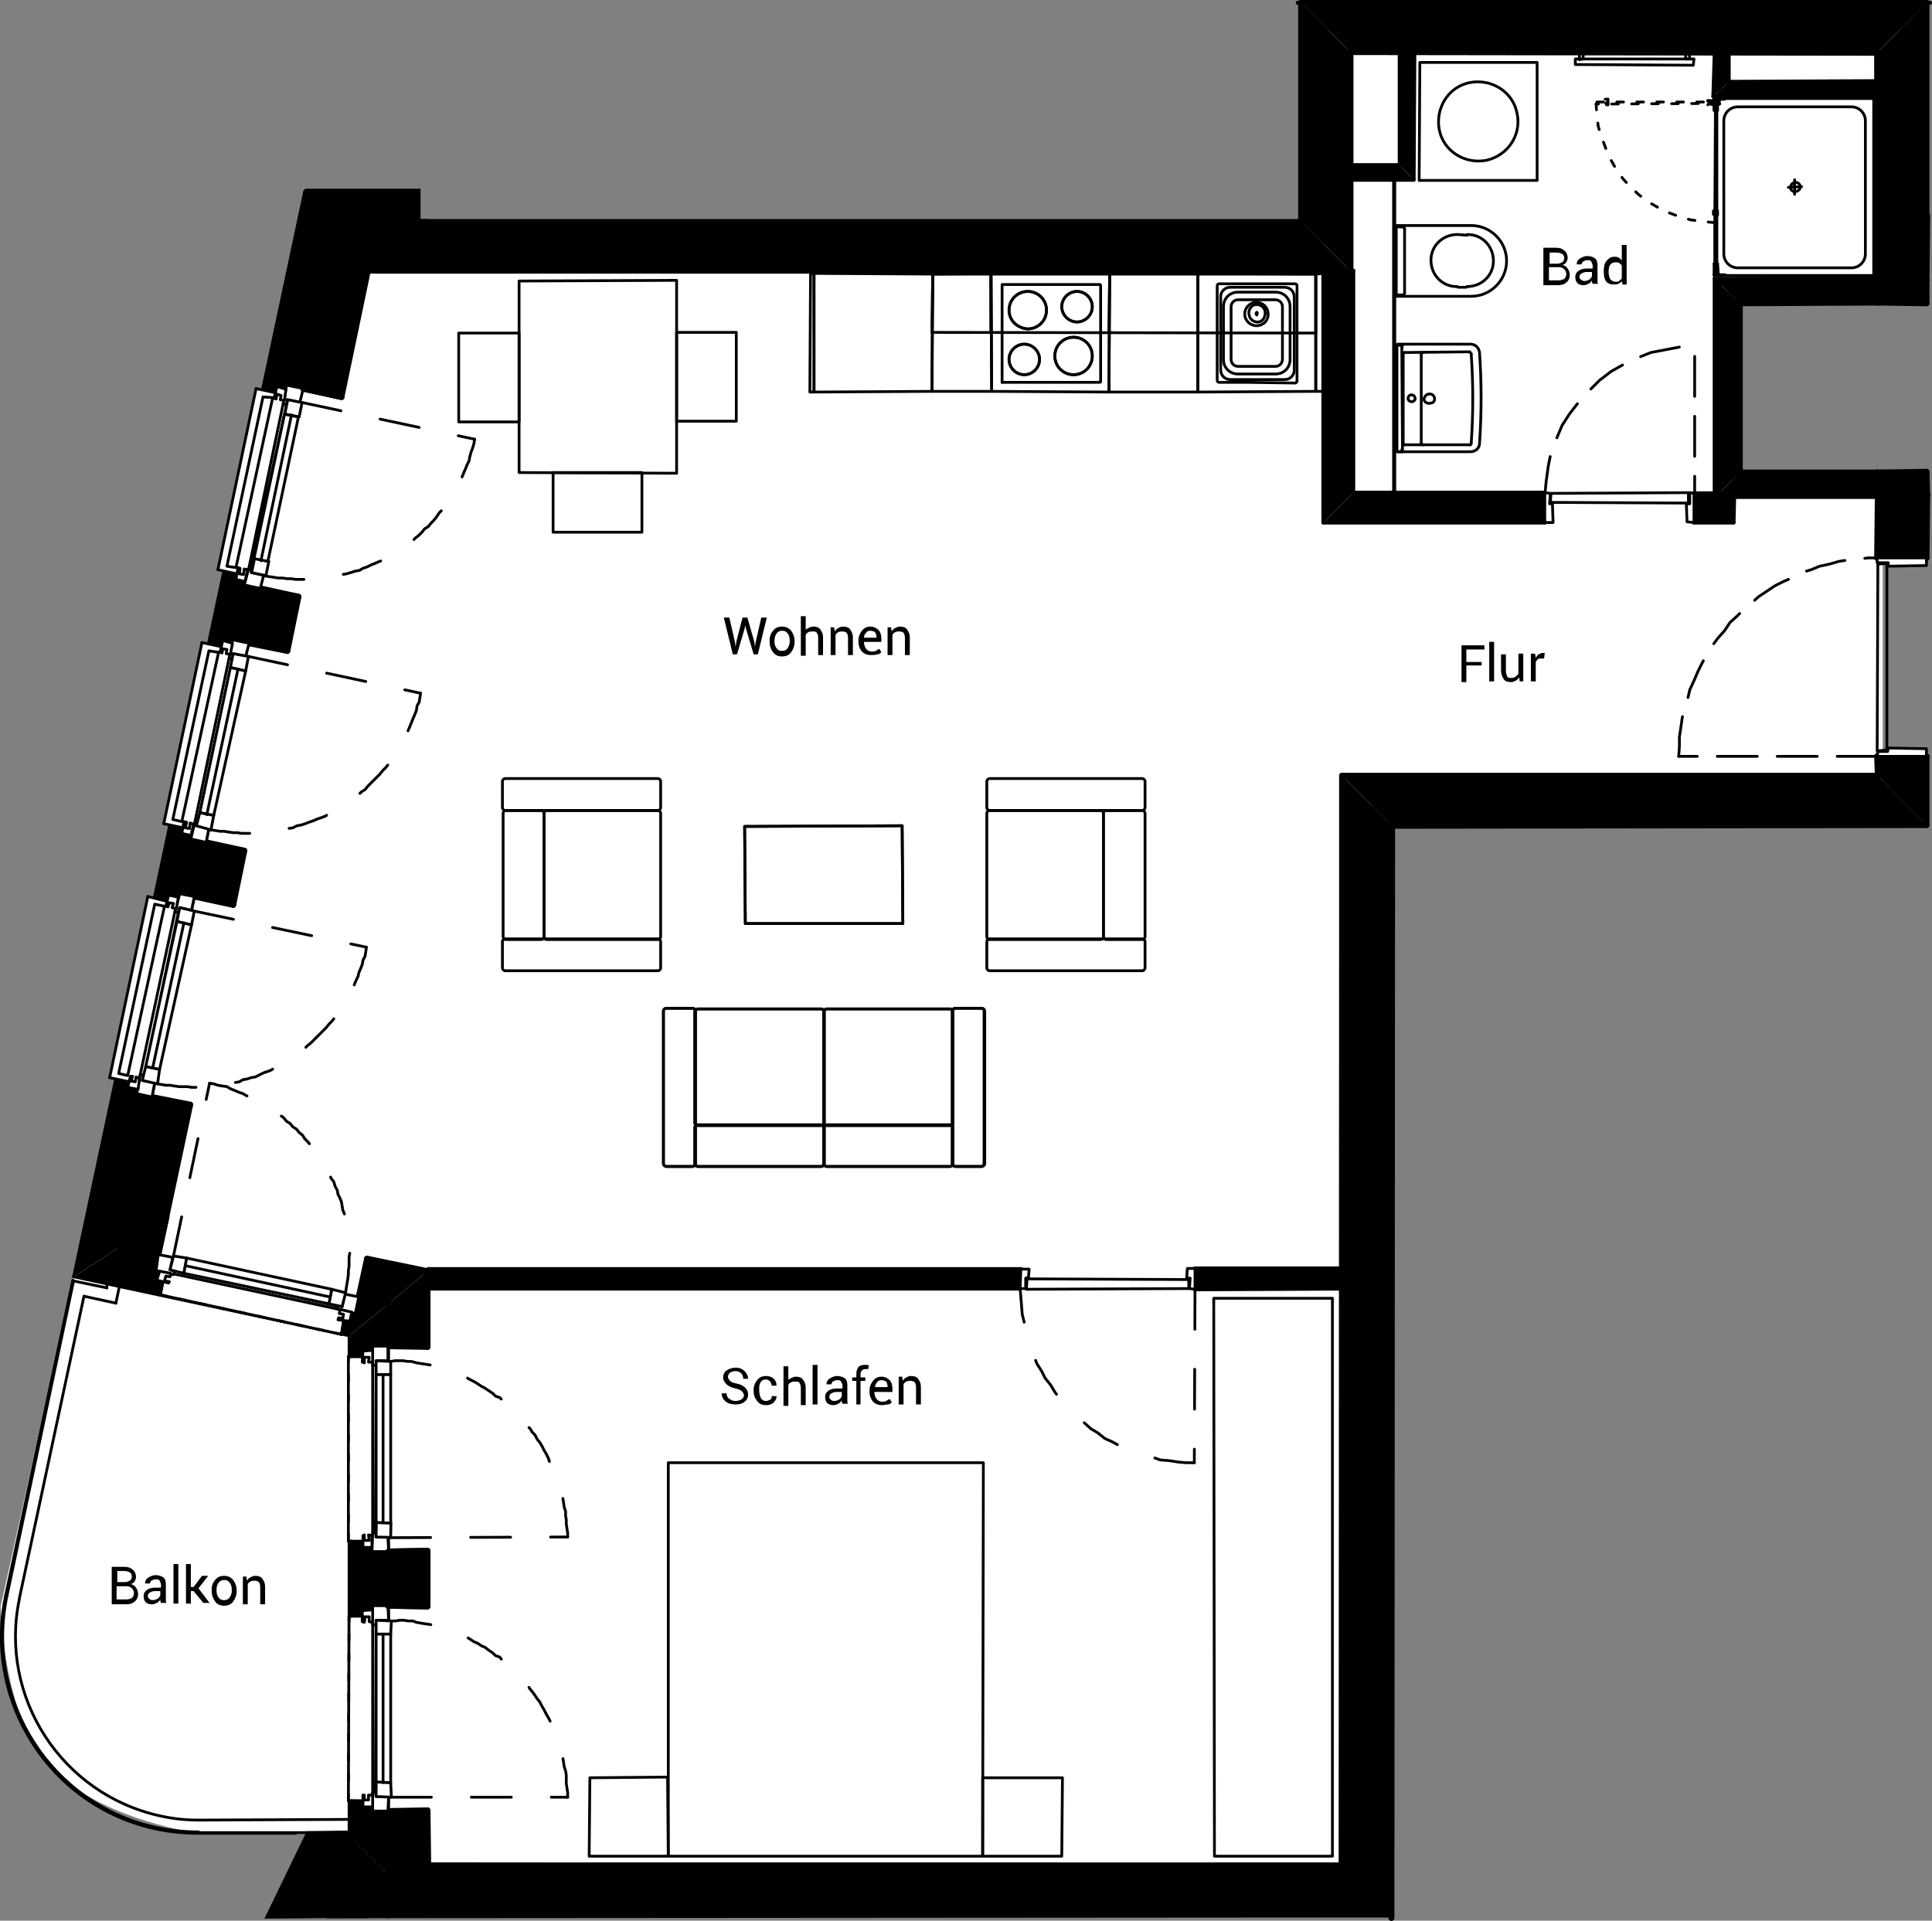 <?xml version="1.0" encoding="utf-8"?>
<!-- Generator: Adobe Illustrator 23.0.0, SVG Export Plug-In . SVG Version: 6.00 Build 0)  -->
<svg version="1.1" id="Ebene_1" xmlns="http://www.w3.org/2000/svg" xmlns:xlink="http://www.w3.org/1999/xlink" x="0px" y="0px"
	 viewBox="0 0 278.4 276.8" style="enable-background:new 0 0 278.4 276.8;" xml:space="preserve">
<rect x="0" y="0" width="278.4" height="276.8" fill="#808080" stroke="none"/>
<style type="text/css">
	.st0{fill:#FFFFFF;}
	.st1{fill:none;stroke:#000000;stroke-width:0.4;stroke-linecap:round;stroke-linejoin:round;stroke-miterlimit:10;}
	.st2{fill:none;stroke:#000000;stroke-width:0.4;stroke-linejoin:round;stroke-miterlimit:10;}
	.st3{fill:#F7F7F7;}
	
		.st4{fill:none;stroke:#000000;stroke-width:0.4;stroke-linecap:round;stroke-linejoin:round;stroke-miterlimit:10;stroke-dasharray:0.96,1.92;}
	.st5{fill:none;stroke:#000000;stroke-width:0.578;stroke-linecap:round;stroke-linejoin:round;stroke-miterlimit:10;}
	
		.st6{fill:none;stroke:#000000;stroke-width:0.4;stroke-linecap:round;stroke-linejoin:round;stroke-miterlimit:10;stroke-dasharray:5.76,2.88;stroke-dashoffset:3;}
	
		.st7{fill:none;stroke:#000000;stroke-width:0.4;stroke-linecap:round;stroke-linejoin:round;stroke-miterlimit:10;stroke-dasharray:5.76,2.88;}
	.st8{fill:none;stroke:#000000;stroke-width:0.866;stroke-linecap:round;stroke-linejoin:round;stroke-miterlimit:10;}
	
		.st9{fill:none;stroke:#000000;stroke-width:0.4;stroke-linecap:round;stroke-linejoin:round;stroke-miterlimit:10;stroke-dasharray:5.76,5.76;}
	.st10{enable-background:new    ;}
</style>
<path class="st0" d="M46,30.3L9.9,187.1l-9.8,44.4c0,0,0.3,17.4,8.1,24.2s20,8.4,20,8.4h27.1v9.1h141.5V116l74.5-1.5V69h-22.6V42.1
	h25.5V4.3H191v30.9H51.6L46,30.3z"/>
<polyline class="st1" points="158.6,55 158.6,55 158.6,55 158.5,55 158.5,55 158.5,55 158.5,55 158.5,55.1 158.5,55.1 158.5,55.1 
	158.5,55.1 158.5,55.1 158.4,55.1 158.4,55.1 158.4,55.1 158.4,55.1 158.4,55.1 144.6,55.1 144.5,55.1 144.5,55.1 144.5,55.1 
	144.5,55.1 144.5,55.1 144.5,55.1 144.4,55.1 144.4,55.1 "/>
<polyline class="st1" points="144.4,55.1 144.4,55.1 144.4,55.1 144.4,55 144.4,55 144.4,55 144.4,55 144.4,55 144.4,55 144.4,55 
	144.4,41.1 144.4,41.1 144.4,41.1 144.4,41 144.4,41 144.4,41 144.5,41 144.5,41 144.6,41 158.4,41 158.4,41 158.4,41 158.5,41 
	158.5,41 158.5,41 158.5,41.1 158.6,41.1 158.6,41.1 158.6,55 "/>
<path class="st1" d="M153,44.2L153,44.2c0-1.2,1-2.2,2.2-2.2s2.2,1,2.2,2.2c0,1.2-1,2.2-2.2,2.2C154,46.4,153,45.4,153,44.2"/>
<path class="st1" d="M145.4,51.8L145.4,51.8c0-1.2,1-2.2,2.2-2.2s2.2,1,2.2,2.2c0,1.2-1,2.2-2.2,2.2S145.4,53,145.4,51.8"/>
<path class="st1" d="M145.4,44.7L145.4,44.7c0-1.5,1.2-2.7,2.7-2.7c1.5,0,2.7,1.2,2.7,2.7c0,1.5-1.2,2.7-2.7,2.7
	C146.6,47.3,145.4,46.2,145.4,44.7"/>
<path class="st1" d="M152,51.3L152,51.3c0-1.5,1.2-2.7,2.7-2.7c1.5,0,2.7,1.2,2.7,2.7c0,1.5-1.2,2.7-2.7,2.7
	C153.2,54,152,52.8,152,51.3"/>
<path class="st1" d="M153,44.2L153,44.2c0-1.2,1-2.2,2.2-2.2s2.2,1,2.2,2.2c0,1.2-1,2.2-2.2,2.2C154,46.4,153,45.4,153,44.2"/>
<path class="st1" d="M145.4,51.8L145.4,51.8c0-1.2,1-2.2,2.2-2.2s2.2,1,2.2,2.2c0,1.2-1,2.2-2.2,2.2S145.4,53,145.4,51.8"/>
<path class="st1" d="M145.4,44.7L145.4,44.7c0-1.5,1.2-2.7,2.7-2.7c1.5,0,2.7,1.2,2.7,2.7c0,1.5-1.2,2.7-2.7,2.7
	C146.6,47.3,145.4,46.2,145.4,44.7"/>
<path class="st1" d="M152,51.3L152,51.3c0-1.5,1.2-2.7,2.7-2.7c1.5,0,2.7,1.2,2.7,2.7c0,1.5-1.2,2.7-2.7,2.7
	C153.2,54,152,52.8,152,51.3"/>
<path class="st1" d="M179.8,55.1h-4.1c-0.2,0-0.3-0.1-0.3-0.3V41.2c0-0.2,0.1-0.3,0.3-0.3h10.9c0.2,0,0.3,0.1,0.3,0.3v13.6V55
	l-0.1,0.1l-0.1,0.1h-0.1L179.8,55.1"/>
<path class="st1" d="M179.8,54.7h-2.5c-0.8,0-1.4-0.6-1.4-1.4V42.8c0-0.4,0.1-0.7,0.4-1c0.3-0.3,0.6-0.4,1-0.4h7.8
	c0.8,0,1.4,0.6,1.4,1.4v10.5c0,0.4-0.1,0.7-0.4,1c-0.3,0.3-0.6,0.4-1,0.4H179.8"/>
<path class="st1" d="M176.3,48v-3.8c0-1.2,0.9-2.1,2.1-2.1h2.7h2.7c1.2,0,2.1,0.9,2.1,2.1V48v3.8c0,1.2-0.9,2.1-2.1,2.1h-2.7h-2.7
	c-1.2,0-2.1-0.9-2.1-2.1V48"/>
<path class="st1" d="M177.4,48v-3.8c0-0.5,0.4-1,1-1h2.7h2.7c0.5,0,1,0.4,1,1V48v3.8c0,0.5-0.4,1-1,1h-2.7h-2.7c-0.5,0-1-0.4-1-1V48
	"/>
<path class="st2" d="M182.7,44.9L182.7,44.9c-0.2-0.9-1.1-1.5-2-1.3c-0.9,0.2-1.5,1.1-1.3,2c0.2,0.9,1.1,1.5,2,1.3
	C182.4,46.7,182.9,45.8,182.7,44.9"/>
<path class="st2" d="M182.3,44.9L182.3,44.9c-0.1-0.7-0.8-1.1-1.4-1c-0.6,0.1-1.1,0.8-0.9,1.5c0.1,0.7,0.8,1.1,1.4,1
	C182,46.3,182.4,45.6,182.3,44.9"/>
<path class="st2" d="M181.2,45.2L181.2,45.2c0-0.1-0.1-0.2-0.1-0.2s-0.1,0.1-0.1,0.2c0,0.1,0.1,0.2,0.1,0.2S181.2,45.2,181.2,45.2"
	/>
<polygon class="st2" points="134.4,39.5 189.6,39.5 189.6,48 134.3,47.9 "/>
<line class="st1" x1="142.8" y1="39.4" x2="142.8" y2="48"/>
<line class="st1" x1="159.9" y1="39.4" x2="159.8" y2="47.9"/>
<line class="st1" x1="172.6" y1="47.9" x2="172.6" y2="39.4"/>
<line class="st1" x1="142.8" y1="39.4" x2="142.8" y2="48"/>
<polygon class="st2" points="117.3,39.4 134.4,39.5 134.3,56.4 117.3,56.5 "/>
<polygon class="st2" points="134.4,39.5 142.8,39.4 142.9,56.4 134.3,56.4 "/>
<polygon class="st2" points="142.8,39.4 159.9,39.4 159.8,56.5 142.9,56.4 "/>
<polygon class="st2" points="159.9,39.4 172.6,39.4 172.6,56.5 159.8,56.5 "/>
<polygon class="st2" points="172.6,39.4 189.6,39.5 189.6,56.4 172.6,56.5 "/>
<polygon class="st2" points="116.8,39.4 117.3,39.4 117.3,56.5 116.7,56.5 "/>
<polygon class="st2" points="189.6,39.5 190.8,39.4 190.7,56.4 189.6,56.4 "/>
<polygon class="st2" points="221.5,26 221.5,9 204.6,9 204.5,26 "/>
<path class="st2" d="M218.6,16.3L218.6,16.3c-0.6-3.1-3.7-5-6.8-4.4c-3.1,0.6-5,3.7-4.4,6.8s3.7,5,6.8,4.4
	C217.3,22.4,219.3,19.4,218.6,16.3"/>
<path class="st1" d="M212,42.7L212,42.7c2.8,0,5.1-2.3,5.1-5.1s-2.3-5.1-5.1-5.1h-10.8v10.2L212,42.7"/>
<path class="st1" d="M211.4,41.3L211.4,41.3c2.1,0,3.8-1.6,3.8-3.7c0-2.1-1.6-3.8-3.7-3.8c0,0-0.1,0-0.1,0"/>
<path class="st1" d="M210,33.8L210,33.8c-2.1,0-3.8,1.6-3.8,3.7c0,2.1,1.6,3.8,3.7,3.8c0,0,0.1,0,0.1,0"/>
<line class="st1" x1="210.1" y1="41.4" x2="211.3" y2="41.4"/>
<line class="st1" x1="210.1" y1="33.8" x2="211.4" y2="33.9"/>
<line class="st1" x1="202.4" y1="33" x2="202.4" y2="42.2"/>
<path class="st1" d="M202.1,42.5L202.1,42.5c0.2,0,0.3-0.1,0.3-0.3"/>
<line class="st1" x1="202.1" y1="42.5" x2="201.3" y2="42.5"/>
<path class="st1" d="M202.4,33L202.4,33c0-0.2-0.1-0.3-0.3-0.3"/>
<line class="st1" x1="202.1" y1="32.7" x2="201.2" y2="32.7"/>
<path class="st1" d="M201.4,49.6L201.4,49.6c-0.1,0-0.1,0.1-0.1,0.1v15.3c0,0.1,0.1,0.1,0.1,0.1h10.5c0.7,0,1.3-0.5,1.3-1.2
	c0.3-4.4,0.3-8.7,0-13.1c-0.1-0.7-0.6-1.2-1.3-1.2L201.4,49.6"/>
<line class="st1" x1="204.8" y1="51.1" x2="204.8" y2="63.8"/>
<line class="st1" x1="202.2" y1="63.9" x2="202.2" y2="50.9"/>
<line class="st1" x1="202.1" y1="64.8" x2="202" y2="50"/>
<path class="st1" d="M202.2,63.9L202.2,63.9c0,0.1,0.1,0.2,0.2,0.2"/>
<line class="st1" x1="202.4" y1="64.1" x2="211.9" y2="64.1"/>
<path class="st1" d="M211.8,64.1L211.8,64.1c0.1,0,0.2-0.1,0.2-0.2"/>
<path class="st1" d="M204.8,63.8L204.8,63.8c0,0.2,0.1,0.3,0.3,0.3"/>
<path class="st2" d="M206.7,57.3L206.7,57.3c-0.1-0.4-0.5-0.6-0.9-0.5c-0.4,0.1-0.6,0.5-0.6,0.8c0.1,0.4,0.5,0.6,0.9,0.5
	C206.6,58.1,206.8,57.7,206.7,57.3"/>
<path class="st1" d="M202,64.8L202,64.8c0,0.1,0,0.2,0.1,0.3"/>
<line class="st1" x1="201.3" y1="65.1" x2="202" y2="65.1"/>
<path class="st1" d="M202.4,50.8L202.4,50.8c-0.1,0-0.2,0.1-0.2,0.2"/>
<line class="st1" x1="202.4" y1="50.8" x2="211.8" y2="50.7"/>
<path class="st1" d="M212,51L212,51c0-0.1-0.1-0.2-0.2-0.2"/>
<path class="st1" d="M205.1,50.8L205.1,50.8c-0.2,0-0.3,0.1-0.3,0.3"/>
<path class="st1" d="M202.1,49.8L202.1,49.8c-0.1,0-0.1,0.2-0.1,0.3"/>
<line class="st1" x1="201.2" y1="49.8" x2="202.1" y2="49.7"/>
<path class="st2" d="M203.9,57.3L203.9,57.3c-0.1-0.3-0.3-0.4-0.6-0.4c-0.3,0.1-0.4,0.3-0.4,0.6c0.1,0.3,0.3,0.4,0.6,0.4
	C203.8,57.8,204,57.6,203.9,57.3"/>
<path class="st1" d="M212,63.9L212,63.9c0.3-4.3,0.3-8.6,0-12.9"/>
<polygon class="st2" points="227,9.3 244,9.4 244.1,8.5 227,8.5 "/>
<polygon class="st2" points="227.6,8.6 228.1,8.5 228.2,7.5 227.6,7.5 "/>
<polygon class="st2" points="243.4,7.6 242.9,7.6 242.9,8.5 243.5,8.5 "/>
<polygon class="st3" points="247.4,32.1 247.1,32.1 247.2,14.4 247.4,14.4 "/>
<polygon class="st2" points="247.4,32.1 247.1,32.1 247.2,14.4 247.4,14.4 "/>
<polygon class="st0" points="247.1,30.9 246.9,30.9 246.9,30.4 247.1,30.3 "/>
<polygon class="st2" points="247.1,30.9 246.9,30.9 246.9,30.4 247.1,30.3 "/>
<polygon class="st0" points="247.5,31 247.4,30.9 247.4,30.4 247.5,30.4 "/>
<polygon class="st2" points="247.5,31 247.4,30.9 247.4,30.4 247.5,30.4 "/>
<polyline class="st4" points="247.1,32.1 245.4,31.9 243.7,31.7 242.2,31.3 240.6,30.7 239.1,30 237.7,29.2 236.2,28.1 235,27 
	233.9,25.8 232.9,24.4 232.1,23 231.4,21.4 230.8,19.8 230.3,18.2 230.1,16.5 230,15 "/>
<polygon class="st3" points="247.4,39.5 247.1,39.5 247.1,32.2 247.4,32.2 "/>
<polygon class="st2" points="247.4,39.5 247.1,39.5 247.1,32.2 247.4,32.2 "/>
<polygon class="st2" points="247.4,39.5 247.1,39.5 247.1,38.3 247.3,38.3 "/>
<line class="st1" x1="247.5" y1="38" x2="247.4" y2="38"/>
<line class="st1" x1="247.4" y1="38" x2="247.4" y2="39.6"/>
<line class="st1" x1="247.4" y1="39.6" x2="247.5" y2="39.6"/>
<line class="st1" x1="247.5" y1="39.6" x2="247.6" y2="39.4"/>
<line class="st1" x1="247.6" y1="39.4" x2="247.5" y2="38"/>
<line class="st1" x1="247.1" y1="39.5" x2="247.1" y2="37.9"/>
<line class="st1" x1="247.1" y1="37.9" x2="247" y2="38"/>
<line class="st1" x1="247" y1="38" x2="247" y2="39.5"/>
<line class="st1" x1="247" y1="39.5" x2="247.1" y2="39.5"/>
<line class="st1" x1="247.1" y1="39.5" x2="247.1" y2="39.5"/>
<polyline class="st1" points="247,39.7 248.5,39.7 248.6,39.6 247,39.6 "/>
<line class="st1" x1="247.3" y1="38.3" x2="247.1" y2="38.3"/>
<line class="st1" x1="247.4" y1="38.7" x2="247.4" y2="38.6"/>
<line class="st1" x1="247.4" y1="38.7" x2="247.2" y2="38.7"/>
<line class="st1" x1="247.4" y1="38.4" x2="247.1" y2="38.4"/>
<line class="st1" x1="247.4" y1="38.4" x2="247.4" y2="38.4"/>
<line class="st4" x1="248" y1="39.6" x2="247.9" y2="41"/>
<line class="st1" x1="247.9" y1="40.7" x2="247.9" y2="41"/>
<line class="st1" x1="247" y1="39.6" x2="247" y2="39.7"/>
<polygon class="st2" points="247.4,15.7 247.2,15.6 247.2,14.4 247.4,14.4 "/>
<line class="st1" x1="247.5" y1="15.9" x2="247.4" y2="15.9"/>
<line class="st1" x1="247.4" y1="15.9" x2="247.4" y2="14.3"/>
<line class="st1" x1="247.4" y1="14.3" x2="247.4" y2="14.4"/>
<line class="st1" x1="247.4" y1="14.4" x2="247.5" y2="14.4"/>
<line class="st1" x1="247.5" y1="14.4" x2="247.5" y2="15.9"/>
<line class="st1" x1="247.2" y1="14.4" x2="247.1" y2="16"/>
<line class="st1" x1="247.1" y1="16" x2="247" y2="15.9"/>
<line class="st1" x1="247" y1="15.9" x2="246.9" y2="14.4"/>
<line class="st1" x1="246.9" y1="14.4" x2="247.1" y2="14.4"/>
<line class="st1" x1="247.1" y1="14.4" x2="247.2" y2="14.4"/>
<polyline class="st1" points="247,14.2 248.6,14.2 248.5,14.3 247,14.3 "/>
<path class="st1" d="M247.5,14.3L247.5,14.3c-0.1-0.1-0.3-0.1-0.4,0"/>
<line class="st1" x1="247.4" y1="15.7" x2="247.2" y2="15.6"/>
<line class="st1" x1="247.3" y1="15.2" x2="247.3" y2="15.2"/>
<line class="st1" x1="247.3" y1="15.2" x2="247.1" y2="15.2"/>
<line class="st1" x1="247.4" y1="15.5" x2="247.1" y2="15.5"/>
<line class="st1" x1="247.4" y1="15.5" x2="247.4" y2="15.4"/>
<line class="st4" x1="247.9" y1="14.3" x2="248" y2="13"/>
<line class="st1" x1="248" y1="13.2" x2="248" y2="13"/>
<line class="st1" x1="247" y1="14.3" x2="247" y2="14.2"/>
<path class="st2" d="M247.4,14.8L247.4,14.8c0,0-0.1-0.1-0.1,0c-0.1,0-0.1,0.1-0.1,0.1s0.1,0.1,0.1,0S247.4,14.8,247.4,14.8"/>
<line class="st1" x1="247.6" y1="14.7" x2="247.6" y2="14.9"/>
<line class="st4" x1="247.6" y1="14.9" x2="230" y2="15"/>
<line class="st4" x1="230.1" y1="14.7" x2="247.6" y2="14.7"/>
<line class="st1" x1="231.7" y1="14.3" x2="231.7" y2="14.7"/>
<line class="st1" x1="231.7" y1="14.7" x2="231.5" y2="14.8"/>
<line class="st1" x1="231.3" y1="14.3" x2="231.7" y2="14.3"/>
<line class="st1" x1="231.7" y1="14.8" x2="231.7" y2="15.1"/>
<line class="st1" x1="231.7" y1="15.1" x2="231.5" y2="15.1"/>
<line class="st1" x1="231.4" y1="14.9" x2="231.7" y2="14.8"/>
<line class="st1" x1="247.6" y1="14.7" x2="247.6" y2="14.9"/>
<line class="st4" x1="247.6" y1="14.9" x2="246.4" y2="14.9"/>
<line class="st1" x1="246.4" y1="14.9" x2="246.5" y2="14.6"/>
<line class="st1" x1="246.5" y1="14.6" x2="246.7" y2="14.6"/>
<line class="st1" x1="246.1" y1="15.1" x2="246.2" y2="15"/>
<line class="st4" x1="246.2" y1="15" x2="247.6" y2="14.9"/>
<line class="st1" x1="247.6" y1="14.9" x2="247.7" y2="15"/>
<line class="st1" x1="247.7" y1="15" x2="247.6" y2="15"/>
<line class="st4" x1="247.6" y1="15" x2="246.1" y2="15.1"/>
<line class="st4" x1="247.7" y1="14.6" x2="246.1" y2="14.6"/>
<line class="st1" x1="246.1" y1="14.6" x2="246.1" y2="14.5"/>
<line class="st4" x1="246.1" y1="14.5" x2="247.6" y2="14.5"/>
<line class="st1" x1="247.6" y1="14.5" x2="247.7" y2="14.6"/>
<line class="st1" x1="247.7" y1="14.6" x2="247.7" y2="14.6"/>
<polyline class="st4" points="247.7,14.6 247.7,14.7 247.8,14.9 247.8,15 247.7,15 "/>
<line class="st1" x1="246.4" y1="14.9" x2="246.5" y2="14.6"/>
<line class="st1" x1="246.8" y1="14.9" x2="246.8" y2="14.9"/>
<line class="st1" x1="246.8" y1="14.9" x2="246.9" y2="14.7"/>
<line class="st1" x1="246.5" y1="14.9" x2="246.6" y2="14.6"/>
<line class="st1" x1="246.5" y1="14.9" x2="246.5" y2="14.9"/>
<line class="st1" x1="247.7" y1="14.5" x2="247.8" y2="14.5"/>
<line class="st1" x1="247.4" y1="14.8" x2="247.4" y2="14.8"/>
<line class="st1" x1="247.4" y1="14.8" x2="247.4" y2="14.8"/>
<line class="st1" x1="247.4" y1="14.8" x2="247.4" y2="14.8"/>
<line class="st1" x1="247.4" y1="14.8" x2="247.4" y2="14.8"/>
<line class="st1" x1="247.4" y1="14.8" x2="247.4" y2="14.8"/>
<line class="st1" x1="247.4" y1="14.8" x2="247.4" y2="14.8"/>
<line class="st1" x1="247.4" y1="14.8" x2="247.4" y2="14.8"/>
<line class="st1" x1="247.4" y1="14.8" x2="247.4" y2="14.8"/>
<line class="st1" x1="247.4" y1="14.8" x2="247.4" y2="14.8"/>
<line class="st1" x1="247.4" y1="14.8" x2="247.4" y2="14.8"/>
<line class="st1" x1="247.4" y1="14.8" x2="247.4" y2="14.8"/>
<line class="st1" x1="247.4" y1="14.8" x2="247.4" y2="14.8"/>
<line class="st1" x1="247.4" y1="14.8" x2="247.3" y2="14.8"/>
<line class="st1" x1="247.3" y1="14.8" x2="247.3" y2="14.8"/>
<line class="st1" x1="247.3" y1="14.8" x2="247.3" y2="14.8"/>
<line class="st1" x1="247.3" y1="14.8" x2="247.3" y2="14.8"/>
<line class="st1" x1="247.3" y1="14.8" x2="247.3" y2="14.8"/>
<line class="st1" x1="247.3" y1="14.8" x2="247.3" y2="14.8"/>
<line class="st1" x1="247.3" y1="14.8" x2="247.3" y2="14.8"/>
<line class="st1" x1="247.3" y1="14.8" x2="247.3" y2="14.8"/>
<line class="st1" x1="247.3" y1="14.8" x2="247.3" y2="14.8"/>
<line class="st1" x1="247.3" y1="14.8" x2="247.3" y2="14.8"/>
<line class="st1" x1="247.3" y1="14.8" x2="247.3" y2="14.8"/>
<line class="st1" x1="247.3" y1="14.8" x2="247.1" y2="14.9"/>
<line class="st1" x1="247.1" y1="14.9" x2="247.1" y2="14.9"/>
<line class="st1" x1="247.1" y1="14.9" x2="247.1" y2="14.9"/>
<line class="st1" x1="247.1" y1="14.9" x2="247.1" y2="14.9"/>
<line class="st1" x1="247.1" y1="14.9" x2="247.1" y2="14.9"/>
<line class="st1" x1="247.1" y1="14.9" x2="247.1" y2="14.9"/>
<line class="st1" x1="247.1" y1="14.9" x2="247.1" y2="14.9"/>
<line class="st1" x1="247.1" y1="14.9" x2="247.1" y2="14.9"/>
<line class="st1" x1="247.1" y1="14.9" x2="247.1" y2="14.9"/>
<line class="st1" x1="247.1" y1="14.9" x2="247.1" y2="14.8"/>
<line class="st1" x1="247.1" y1="14.8" x2="247.1" y2="14.8"/>
<line class="st1" x1="247.1" y1="14.8" x2="247.1" y2="14.8"/>
<line class="st1" x1="247.1" y1="14.8" x2="247.1" y2="14.8"/>
<line class="st1" x1="247.1" y1="14.8" x2="247.1" y2="14.8"/>
<line class="st1" x1="247.1" y1="14.8" x2="247.1" y2="14.8"/>
<line class="st1" x1="247.1" y1="14.8" x2="247.1" y2="14.8"/>
<line class="st1" x1="247.1" y1="14.8" x2="247.1" y2="14.8"/>
<line class="st1" x1="247.1" y1="14.8" x2="247.2" y2="14.7"/>
<line class="st1" x1="247.2" y1="14.7" x2="247.2" y2="14.7"/>
<line class="st1" x1="247.2" y1="14.7" x2="247.2" y2="14.7"/>
<line class="st1" x1="247.2" y1="14.7" x2="247.2" y2="14.7"/>
<line class="st1" x1="247.2" y1="14.7" x2="247.2" y2="14.7"/>
<rect x="247.3" y="14.2" class="st2" width="22.7" height="25.5"/>
<path class="st1" d="M258.6,38.6h8.2c1.1,0,2-0.9,2-2V27v-9.6c0-1.1-0.9-2-2-2h-8.2h-8.2c-1.1,0-2,0.9-2,2V27v9.6c0,1.1,0.9,2,2,2
	H258.6"/>
<path class="st2" d="M259.4,26.8L259.4,26.8c-0.1-0.4-0.5-0.6-0.8-0.5c-0.4,0.1-0.6,0.4-0.6,0.8c0.1,0.4,0.5,0.6,0.8,0.5
	C259.2,27.5,259.5,27.2,259.4,26.8"/>
<line class="st1" x1="257.7" y1="27" x2="259.6" y2="26.9"/>
<line class="st1" x1="258.6" y1="28" x2="258.6" y2="25.9"/>
<polygon points="203.7,25.9 201.7,23.8 201.7,7.5 203.8,7.5 "/>
<line class="st5" x1="203.8" y1="7.5" x2="201.7" y2="7.5"/>
<line class="st5" x1="201.7" y1="23.8" x2="201.7" y2="7.5"/>
<line class="st5" x1="203.7" y1="25.9" x2="203.8" y2="7.5"/>
<polygon points="194.5,25.9 194.6,23.8 201.7,23.8 203.7,25.9 "/>
<line class="st5" x1="194.6" y1="23.8" x2="201.7" y2="23.8"/>
<line class="st5" x1="194.5" y1="25.9" x2="203.7" y2="25.9"/>
<line class="st5" x1="194.5" y1="25.9" x2="194.6" y2="23.8"/>
<polygon points="247.1,7.5 249.1,7.6 249.1,11.8 246.9,13.9 "/>
<line class="st5" x1="249.1" y1="7.6" x2="249.1" y2="11.8"/>
<line class="st5" x1="247.1" y1="7.5" x2="246.9" y2="13.9"/>
<line class="st5" x1="247.1" y1="7.5" x2="249.1" y2="7.6"/>
<polygon points="246.9,13.9 249.1,11.8 270.5,11.7 270.5,14 "/>
<line class="st5" x1="270.5" y1="14" x2="270.5" y2="11.7"/>
<line class="st5" x1="249.1" y1="11.8" x2="270.5" y2="11.7"/>
<line class="st5" x1="246.9" y1="13.9" x2="270.5" y2="14"/>
<line class="st5" x1="217" y1="0.4" x2="219.1" y2="0.5"/>
<line class="st5" x1="231.8" y1="0.5" x2="233.9" y2="0.5"/>
<line class="st5" x1="193.7" y1="0.5" x2="191.6" y2="0.4"/>
<polygon points="244.1,75.3 244.1,71.1 249.9,71.1 249.8,75.3 "/>
<line class="st5" x1="249.8" y1="75.3" x2="249.9" y2="71.1"/>
<line class="st5" x1="244.1" y1="71.1" x2="249.9" y2="71.1"/>
<line class="st5" x1="244.1" y1="75.3" x2="249.8" y2="75.3"/>
<polygon points="190.7,75.3 195,71 222.6,71 222.6,75.3 "/>
<line class="st5" x1="222.6" y1="75.3" x2="222.6" y2="71"/>
<line class="st5" x1="244.1" y1="75.3" x2="244.1" y2="71.1"/>
<line class="st5" x1="195" y1="71" x2="222.6" y2="71"/>
<line class="st5" x1="190.7" y1="75.3" x2="222.6" y2="75.3"/>
<line class="st6" x1="244.2" y1="71.4" x2="244.2" y2="50"/>
<polyline class="st7" points="222.6,71.5 222.8,69.4 223.1,67.2 223.5,65.2 224.3,63.2 225.1,61.3 226.2,59.6 227.6,57.8 229,56.3 
	230.5,54.8 232.2,53.5 234,52.5 235.9,51.6 237.9,50.8 240,50.4 242.1,50 244.2,50 "/>
<polygon class="st2" points="243.3,72.5 223.4,72.4 223.5,71.1 243.3,71 "/>
<polygon class="st0" points="244.1,75.3 243.1,75.2 243,72.6 243.5,72.6 243.5,71 244.1,71.1 "/>
<polygon class="st2" points="244.1,75.3 243.1,75.2 243,72.6 243.5,72.6 243.5,71 244.1,71.1 "/>
<polygon class="st0" points="223.8,75.3 222.6,75.3 222.6,71 223.4,71.1 223.3,72.6 223.7,72.6 "/>
<polygon class="st2" points="223.8,75.3 222.6,75.3 222.6,71 223.4,71.1 223.3,72.6 223.7,72.6 "/>
<polygon points="247.4,40.5 247,40.1 270.5,40 270.5,40.5 "/>
<line class="st1" x1="270.5" y1="40.5" x2="270.5" y2="40"/>
<line class="st1" x1="247" y1="40.1" x2="270.5" y2="40"/>
<line class="st1" x1="247.4" y1="40.5" x2="270.5" y2="40.5"/>
<polygon points="247.4,71.4 247,71.7 247,40.1 247.4,40.5 "/>
<line class="st1" x1="247" y1="71.7" x2="247" y2="40.1"/>
<line class="st1" x1="247.4" y1="71.4" x2="247.4" y2="40.5"/>
<polygon points="270.6,71.4 270.5,71.7 247,71.7 247.4,71.4 "/>
<line class="st1" x1="270.5" y1="71.7" x2="247" y2="71.7"/>
<line class="st1" x1="270.6" y1="71.4" x2="247.4" y2="71.4"/>
<polygon points="250.7,43.7 247.4,40.5 270.5,40.5 270.6,43.6 "/>
<line class="st8" x1="270.6" y1="43.6" x2="270.5" y2="40.5"/>
<line class="st8" x1="247.4" y1="40.5" x2="270.5" y2="40.5"/>
<line class="st8" x1="250.7" y1="43.7" x2="270.6" y2="43.6"/>
<polygon points="250.7,68.1 247.4,71.4 247.4,40.5 250.7,43.7 "/>
<line class="st8" x1="247.4" y1="71.4" x2="247.4" y2="40.5"/>
<line class="st8" x1="250.7" y1="68.1" x2="250.7" y2="43.7"/>
<polygon points="270.5,68.1 270.6,71.4 247.4,71.4 250.7,68.1 "/>
<line class="st8" x1="270.6" y1="71.4" x2="247.4" y2="71.4"/>
<line class="st8" x1="270.5" y1="68.1" x2="250.7" y2="68.1"/>
<line class="st8" x1="270.5" y1="68.1" x2="270.6" y2="71.4"/>
<line class="st5" x1="278.1" y1="0.4" x2="273.8" y2="0.5"/>
<line class="st5" x1="187" y1="0.4" x2="189.1" y2="0.5"/>
<polygon points="190.7,39 195,39 195,71 190.7,75.3 "/>
<line class="st5" x1="195" y1="39" x2="195" y2="71"/>
<line class="st5" x1="190.7" y1="39" x2="190.7" y2="75.3"/>
<line class="st5" x1="190.7" y1="39" x2="195" y2="39"/>
<polygon points="193.2,111.9 193.4,111.8 193.4,269 193.1,268.6 "/>
<line class="st1" x1="193.4" y1="111.8" x2="193.4" y2="269"/>
<line class="st1" x1="193.2" y1="111.9" x2="193.1" y2="268.6"/>
<line class="st1" x1="193.2" y1="111.9" x2="193.4" y2="111.8"/>
<polygon class="st2" points="192,267.5 192,187.1 174.9,187.1 175,267.5 "/>
<polygon class="st2" points="141.7,210.8 141.6,267.5 96.3,267.5 96.3,210.8 "/>
<polygon class="st2" points="153.1,256.2 153,267.5 141.6,267.5 141.6,256.2 "/>
<polygon class="st2" points="96.2,256.1 96.3,267.5 84.9,267.5 85,256.2 "/>
<polygon points="172.2,185.8 172.2,182.8 193.4,182.8 193.4,185.7 "/>
<line class="st5" x1="193.4" y1="185.7" x2="193.4" y2="182.8"/>
<line class="st5" x1="172.2" y1="182.8" x2="193.4" y2="182.8"/>
<line class="st5" x1="172.2" y1="185.8" x2="193.4" y2="185.7"/>
<polygon points="61.7,185.7 61.7,182.9 147.1,182.9 147,185.7 "/>
<line class="st5" x1="147" y1="185.7" x2="147.1" y2="182.9"/>
<line class="st5" x1="172.2" y1="185.8" x2="172.2" y2="182.8"/>
<line class="st5" x1="61.7" y1="182.9" x2="147.1" y2="182.9"/>
<line class="st5" x1="61.7" y1="185.7" x2="147" y2="185.7"/>
<line class="st5" x1="61.7" y1="185.7" x2="61.7" y2="182.9"/>
<line class="st9" x1="172.2" y1="185.8" x2="172.1" y2="210.8"/>
<polyline class="st9" points="172.1,210.8 170.9,210.8 169.8,210.7 168.5,210.5 167.2,210.4 166.1,210 164.9,209.8 163.7,209.3 
	162.5,208.9 161.4,208.4 160.3,207.8 159.2,207.3 158.2,206.5 157.2,205.9 156.3,205.1 155.3,204.3 154.5,203.4 153.6,202.6 
	152.8,201.7 152,200.6 151.4,199.6 150.6,198.6 150.1,197.6 149.4,196.5 149,195.4 148.6,194.2 148.2,192.9 147.8,191.8 
	147.6,190.6 147.3,189.4 147.2,188.1 147.1,186.9 147,185.7 "/>
<polygon class="st2" points="171.3,184.4 148,184.3 147.9,185.8 171.3,185.7 "/>
<polygon class="st0" points="171.1,182.8 172.2,182.8 172.2,185.8 171.4,185.7 171.5,184.2 171,184.2 "/>
<polygon class="st2" points="171.1,182.8 172.2,182.8 172.2,185.8 171.4,185.7 171.5,184.2 171,184.2 "/>
<polygon class="st0" points="147.1,182.9 148.3,182.9 148.2,184.1 147.8,184.2 147.8,185.7 147,185.7 "/>
<polygon class="st2" points="147.1,182.9 148.3,182.9 148.2,184.1 147.8,184.2 147.8,185.7 147,185.7 "/>
<polygon points="61.7,268.9 61.6,268.6 193.1,268.6 193.4,269 "/>
<line class="st1" x1="61.6" y1="268.6" x2="193.1" y2="268.6"/>
<line class="st1" x1="61.7" y1="268.9" x2="193.4" y2="269"/>
<line class="st1" x1="61.7" y1="268.9" x2="61.6" y2="268.6"/>
<polygon points="200.5,276.4 193.4,269 193.4,111.8 200.6,119 "/>
<line class="st8" x1="193.4" y1="269" x2="193.4" y2="111.8"/>
<line class="st8" x1="200.5" y1="276.4" x2="200.6" y2="119"/>
<polygon points="200.6,119 193.4,111.8 270.6,111.8 277.6,118.9 "/>
<line class="st8" x1="193.4" y1="111.8" x2="270.6" y2="111.8"/>
<line class="st8" x1="200.6" y1="119" x2="277.6" y2="118.9"/>
<line class="st8" x1="177.9" y1="269" x2="193.4" y2="269"/>
<polygon points="55.9,276 55.9,268.9 199.9,269 199.9,275.9 "/>
<line class="st8" x1="199.9" y1="275.9" x2="199.9" y2="269"/>
<line class="st8" x1="55.9" y1="268.9" x2="177.9" y2="269"/>
<line class="st8" x1="55.9" y1="276" x2="199.9" y2="275.9"/>
<line class="st8" x1="55.9" y1="276" x2="55.9" y2="268.9"/>
<polygon points="194.6,7.5 187.5,0.4 277.6,0.4 270.5,7.6 "/>
<line class="st8" x1="187.5" y1="0.4" x2="277.6" y2="0.4"/>
<line class="st8" x1="194.6" y1="7.5" x2="270.5" y2="7.6"/>
<polygon points="270.5,7.6 277.6,0.4 277.6,41 270.5,40.9 "/>
<line class="st8" x1="277.6" y1="0.4" x2="277.6" y2="31.9"/>
<line class="st8" x1="270.5" y1="7.6" x2="270.5" y2="31.9"/>
<line class="st8" x1="270.5" y1="40.5" x2="277.6" y2="40.4"/>
<line class="st8" x1="277.7" y1="31" x2="277.6" y2="40.4"/>
<line class="st8" x1="270.5" y1="31.9" x2="270.5" y2="40.5"/>
<polygon points="270.5,40.5 277.6,40.4 277.6,43.7 270.6,43.6 "/>
<line class="st8" x1="270.6" y1="43.6" x2="277.6" y2="43.7"/>
<line class="st8" x1="277.6" y1="40.4" x2="277.6" y2="43.7"/>
<line class="st8" x1="270.5" y1="40.5" x2="270.6" y2="43.6"/>
<line class="st8" x1="270.5" y1="40.5" x2="277.6" y2="40.4"/>
<polygon points="270.5,68.1 277.6,68 277.7,71.3 270.6,71.4 "/>
<line class="st8" x1="270.6" y1="71.4" x2="277.7" y2="71.3"/>
<line class="st8" x1="277.6" y1="68" x2="277.7" y2="71.3"/>
<line class="st8" x1="270.5" y1="68.1" x2="270.6" y2="71.4"/>
<line class="st8" x1="270.5" y1="68.1" x2="277.6" y2="68"/>
<polygon points="270.5,109 277.6,109 277.6,118.9 270.6,111.8 "/>
<line class="st8" x1="277.6" y1="109" x2="277.6" y2="118.9"/>
<line class="st8" x1="270.5" y1="109" x2="270.6" y2="111.8"/>
<polygon points="270.6,71.4 277.7,71.3 277.6,80.4 270.5,80.4 "/>
<line class="st8" x1="270.5" y1="80.4" x2="277.6" y2="80.4"/>
<line class="st8" x1="270.5" y1="109" x2="277.6" y2="109"/>
<line class="st8" x1="277.7" y1="71.3" x2="277.6" y2="80.4"/>
<line class="st8" x1="270.6" y1="71.4" x2="270.5" y2="80.4"/>
<line class="st8" x1="270.6" y1="71.4" x2="277.7" y2="71.3"/>
<line class="st7" x1="270.5" y1="109" x2="241.9" y2="109"/>
<polyline class="st7" points="241.9,109 242,107.6 242,106.2 242.2,104.9 242.4,103.5 242.7,102.1 243.2,100.7 243.5,99.4 
	244.1,98.1 244.7,96.7 245.3,95.5 246,94.2 246.7,93.1 247.6,91.9 248.5,90.9 249.3,89.7 250.3,88.8 251.2,87.9 252.4,86.9 
	253.4,86 254.6,85.2 255.8,84.4 257,83.8 258.4,83.2 259.6,82.5 261,82.1 262.2,81.6 263.6,81.3 265,80.9 266.3,80.7 267.7,80.6 
	269.2,80.4 270.5,80.4 "/>
<polygon class="st2" points="271.9,108.1 271.9,81.2 270.6,81.3 270.5,108.2 "/>
<polygon class="st0" points="277.6,109 270.5,109 270.6,108.3 272,108.3 272.1,107.8 277.6,107.9 "/>
<polygon class="st2" points="277.6,109 270.5,109 270.6,108.3 272,108.3 272.1,107.8 277.6,107.9 "/>
<polygon class="st0" points="270.5,81.1 270.5,80.4 277.6,80.4 277.6,81.5 272.1,81.6 272.1,81.1 "/>
<polygon class="st2" points="270.5,81.1 270.5,80.4 277.6,80.4 277.6,81.5 272.1,81.6 272.1,81.1 "/>
<polygon points="187.5,0.4 194.6,7.5 194.6,39 187.5,32 "/>
<line class="st8" x1="194.6" y1="7.5" x2="194.6" y2="39"/>
<line class="st8" x1="187.5" y1="0.4" x2="187.5" y2="32"/>
<polygon points="56,39 56,32 187.5,32 194.6,39 "/>
<line class="st8" x1="56" y1="32" x2="187.5" y2="32"/>
<line class="st8" x1="56" y1="39" x2="194.6" y2="39"/>
<line class="st8" x1="56" y1="39" x2="56" y2="32"/>
<polygon points="48.4,33.3 43.9,27.6 50.3,27.6 55.9,33.3 "/>
<line class="st1" x1="43.9" y1="27.6" x2="50.3" y2="27.6"/>
<line class="st1" x1="48.4" y1="33.3" x2="55.9" y2="33.3"/>
<polygon points="17.3,179.7 10.6,184 43.9,27.6 48.4,33.3 "/>
<line class="st1" x1="10.6" y1="184" x2="43.9" y2="27.6"/>
<line class="st1" x1="17.3" y1="179.7" x2="48.4" y2="33.3"/>
<polygon points="56,187.9 50.3,192.5 10.6,184 17.3,179.7 "/>
<line class="st1" x1="50.3" y1="192.5" x2="10.6" y2="184"/>
<line class="st1" x1="56" y1="187.9" x2="17.3" y2="179.7"/>
<polygon points="56,270.3 50.3,264.6 50.3,192.5 56,187.9 "/>
<line class="st1" x1="50.3" y1="264.6" x2="50.3" y2="192.5"/>
<line class="st1" x1="56" y1="270.3" x2="56" y2="187.9"/>
<polygon points="48.5,270.3 43.8,264.7 50.3,264.6 56,270.3 "/>
<polygon points="51.2,263.8 44.2,263.9 38.1,276.5 49.2,276.4 "/>
<line class="st1" x1="48.5" y1="270.3" x2="56" y2="270.3"/>
<line class="st8" x1="61.6" y1="32" x2="56" y2="32"/>
<path d="M49.2,57.2L43.7,56L49.2,57.2z"/>
<line class="st8" x1="49.2" y1="57.2" x2="43.7" y2="56"/>
<rect x="35.4" y="86.5" transform="matrix(0.205 -0.979 0.979 0.205 -56.086 109.603)" width="8" height="5.6"/>
<line class="st8" x1="43" y1="86" x2="37.5" y2="84.8"/>
<line class="st8" x1="49.2" y1="57.2" x2="43.7" y2="56"/>
<line class="st8" x1="35.9" y1="92.7" x2="37.5" y2="84.8"/>
<line class="st8" x1="41.4" y1="93.8" x2="43" y2="86"/>
<polygon points="33.6,130.4 28,129.2 29.7,121.4 35.2,122.6 "/>
<line class="st8" x1="35.2" y1="122.6" x2="29.7" y2="121.4"/>
<line class="st8" x1="41.4" y1="93.8" x2="35.9" y2="92.7"/>
<line class="st8" x1="28" y1="129.2" x2="29.7" y2="121.4"/>
<line class="st8" x1="33.6" y1="130.4" x2="35.2" y2="122.6"/>
<polygon points="22.8,180.8 17.3,179.7 21.9,158.1 27.4,159.2 "/>
<line class="st8" x1="27.4" y1="159.2" x2="21.9" y2="158.1"/>
<line class="st8" x1="33.6" y1="130.4" x2="28" y2="129.2"/>
<line class="st8" x1="17.3" y1="179.7" x2="21.9" y2="158.1"/>
<line class="st8" x1="22.8" y1="180.8" x2="27.4" y2="159.2"/>
<line class="st8" x1="22.8" y1="180.8" x2="17.3" y2="179.7"/>
<polygon class="st0" points="41.2,56.9 35.5,83 31.4,82.1 36.9,56 "/>
<polygon class="st2" points="39.3,57.3 34,81.8 32.7,81.6 37.9,57.2 "/>
<line class="st1" x1="36.9" y1="56" x2="31.4" y2="82.1"/>
<polygon class="st0" points="35.9,81.7 36.2,81.8 41.3,58.3 40.8,58.2 "/>
<polygon class="st2" points="35.9,81.7 36.2,81.8 41.3,58.3 40.8,58.2 "/>
<line class="st9" x1="43.5" y1="58" x2="68.4" y2="63.3"/>
<polyline class="st9" points="68.4,63.3 68.3,63.9 68.1,64.6 67.9,65.1 67.7,65.8 67.6,66.4 67.3,67 67.1,67.5 66.8,68.2 66.6,68.7 
	66.3,69.2 66.1,69.8 65.8,70.3 65.5,70.9 65.2,71.5 64.8,71.9 64.4,72.5 64.1,72.9 63.7,73.5 63.3,73.9 62.9,74.5 62.5,75 
	62.1,75.4 61.7,75.9 61.2,76.2 60.8,76.7 60.3,77.2 59.9,77.5 59.4,78 58.9,78.3 58.4,78.7 57.9,79 57.3,79.4 56.8,79.8 56.3,80.1 
	55.8,80.3 55.3,80.7 54.7,80.9 54,81.2 53.5,81.4 52.9,81.7 52.3,81.9 51.8,82.2 51.2,82.3 50.6,82.5 49.9,82.7 49.3,82.8 
	48.8,82.9 48.2,83.1 47.6,83.2 46.9,83.3 46.3,83.3 45.7,83.3 45.1,83.5 44.5,83.5 43.8,83.5 43.2,83.5 42.6,83.5 42,83.4 
	41.4,83.4 40.7,83.3 40.1,83.3 39.5,83.2 38.8,83.1 38.2,83 "/>
<polygon class="st0" points="41.3,58.3 40.8,58.2 41.3,55.5 43.7,56 43.2,58 41.4,57.6 "/>
<polygon class="st2" points="41.3,58.3 40.8,58.2 41.3,55.5 43.7,56 43.2,58 41.4,57.6 "/>
<rect x="41.2" y="57.8" transform="matrix(0.202 -0.98 0.98 0.202 -23.921 88.36)" class="st0" width="2.1" height="2.1"/>
<rect x="41.2" y="57.8" transform="matrix(0.202 -0.98 0.98 0.202 -23.92 88.358)" class="st2" width="2.1" height="2.1"/>
<polygon class="st0" points="40.4,57.6 41,57.7 41.2,56.1 39.9,55.7 39.5,57.4 39.8,57.5 39.9,56.8 40.5,57 "/>
<polygon class="st2" points="40.4,57.6 41,57.7 41.2,56.1 39.9,55.7 39.5,57.4 39.8,57.5 39.9,56.8 40.5,57 "/>
<line class="st1" x1="39.7" y1="56.6" x2="36.9" y2="56"/>
<polygon class="st0" points="36.2,81.8 35.9,81.7 35.2,84.3 37.5,84.8 38,82.9 36.2,82.5 "/>
<polygon class="st2" points="36.2,81.8 35.9,81.7 35.2,84.3 37.5,84.8 38,82.9 36.2,82.5 "/>
<rect x="36.4" y="80.7" transform="matrix(0.202 -0.98 0.98 0.202 -50.178 101.892)" class="st0" width="2.1" height="2.1"/>
<rect x="36.4" y="80.7" transform="matrix(0.202 -0.98 0.98 0.202 -50.18 101.895)" class="st2" width="2.1" height="2.1"/>
<polygon class="st0" points="43,60.1 38.6,80.9 36.6,80.5 41,59.7 "/>
<polygon class="st2" points="43,60.1 38.6,80.9 36.6,80.5 41,59.7 "/>
<line class="st1" x1="42" y1="59.8" x2="37.6" y2="80.8"/>
<polygon class="st0" points="35.2,82 35.7,82.1 35.3,83.8 34,83.5 34.3,81.8 34.6,81.9 34.5,82.7 35.1,82.8 "/>
<polygon class="st2" points="35.2,82 35.7,82.1 35.3,83.8 34,83.5 34.3,81.8 34.6,81.9 34.5,82.7 35.1,82.8 "/>
<line class="st1" x1="34.1" y1="82.7" x2="31.4" y2="82.1"/>
<polygon class="st0" points="33.3,93.6 27.7,119.5 23.6,118.7 29.1,92.6 "/>
<polygon class="st2" points="31.5,94 26.2,118.4 24.9,118.1 30.1,93.8 "/>
<line class="st1" x1="29.1" y1="92.6" x2="23.6" y2="118.7"/>
<polygon class="st0" points="28.1,118.4 28.6,118.4 33.5,94.9 33,94.9 "/>
<polygon class="st2" points="28.1,118.4 28.6,118.4 33.5,94.9 33,94.9 "/>
<line class="st9" x1="35.8" y1="94.6" x2="60.6" y2="99.9"/>
<polyline class="st9" points="60.6,99.9 60.5,100.6 60.4,101.2 60.1,101.7 60,102.4 59.8,102.9 59.5,103.6 59.3,104.1 59.1,104.6 
	58.8,105.3 58.5,105.9 58.3,106.4 58,107 57.7,107.5 57.4,108 57,108.5 56.7,109.1 56.4,109.5 56,110.1 55.6,110.6 55.2,111 
	54.7,111.6 54.3,112 53.9,112.4 53.5,112.8 53,113.3 52.6,113.8 52.1,114.1 51.6,114.6 51.2,114.9 50.6,115.3 50.1,115.7 49.5,116 
	49.1,116.3 48.5,116.6 48,116.9 47.5,117.2 46.9,117.6 46.4,117.8 45.8,118 45.1,118.3 44.5,118.5 44,118.7 43.4,118.9 42.8,119 
	42.2,119.3 41.5,119.4 41,119.6 40.4,119.7 39.8,119.8 39.2,119.8 38.5,120 37.9,120 37.3,120.1 36.7,120.1 36,120.1 35.4,120.1 
	34.8,120.1 34.2,120 33.6,120 32.9,119.9 32.3,119.8 31.7,119.8 31.1,119.7 30.4,119.6 "/>
<polygon class="st0" points="33.5,94.9 33,94.9 33.5,92.2 35.9,92.7 35.4,94.6 33.6,94.2 "/>
<polygon class="st2" points="33.5,94.9 33,94.9 33.5,92.2 35.9,92.7 35.4,94.6 33.6,94.2 "/>
<polygon class="st0" points="35.8,94.6 35.4,96.7 33.2,96.2 33.6,94.2 "/>
<polygon class="st2" points="35.8,94.6 35.4,96.7 33.2,96.2 33.6,94.2 "/>
<polygon class="st0" points="32.6,94.2 33.2,94.3 33.5,92.7 32.1,92.3 31.7,94 32,94.1 32.1,93.5 32.7,93.6 "/>
<polygon class="st2" points="32.6,94.2 33.2,94.3 33.5,92.7 32.1,92.3 31.7,94 32,94.1 32.1,93.5 32.7,93.6 "/>
<line class="st1" x1="31.9" y1="93.2" x2="29.1" y2="92.6"/>
<polygon class="st0" points="28.6,118.4 28.1,118.4 27.5,120.9 29.7,121.4 30.1,119.4 28.3,119 "/>
<polygon class="st2" points="28.6,118.4 28.1,118.4 27.5,120.9 29.7,121.4 30.1,119.4 28.3,119 "/>
<polygon class="st0" points="30.8,117.5 30.4,119.6 28.3,119 28.8,117.1 "/>
<polygon class="st2" points="30.8,117.5 30.4,119.6 28.3,119 28.8,117.1 "/>
<polygon class="st0" points="35.4,96.7 30.8,117.5 28.8,117.1 33.2,96.2 "/>
<polygon class="st2" points="35.4,96.7 30.8,117.5 28.8,117.1 33.2,96.2 "/>
<line class="st1" x1="34.3" y1="96.4" x2="29.8" y2="117.4"/>
<polygon class="st0" points="27.4,118.6 27.9,118.8 27.5,120.4 26.2,120.1 26.5,118.4 26.9,118.5 26.7,119.3 27.3,119.4 "/>
<polygon class="st2" points="27.4,118.6 27.9,118.8 27.5,120.4 26.2,120.1 26.5,118.4 26.9,118.5 26.7,119.3 27.3,119.4 "/>
<line class="st1" x1="26.4" y1="119.3" x2="23.6" y2="118.7"/>
<polygon class="st0" points="25.5,130.1 20,156.1 15.8,155.3 21.3,129.2 "/>
<polygon class="st2" points="23.7,130.6 18.4,155 17.1,154.7 22.3,130.3 "/>
<line class="st1" x1="21.3" y1="129.2" x2="15.8" y2="155.3"/>
<polygon class="st0" points="20.2,154.9 20.8,155 25.7,131.5 25.2,131.4 "/>
<polygon class="st2" points="20.2,154.9 20.8,155 25.7,131.5 25.2,131.4 "/>
<line class="st9" x1="28" y1="131.3" x2="52.8" y2="136.5"/>
<polyline class="st9" points="52.8,136.5 52.7,137.2 52.6,137.8 52.3,138.4 52.2,139 52,139.5 51.7,140.2 51.6,140.7 51.3,141.3 
	51.1,141.8 50.8,142.5 50.5,143 50.2,143.6 49.9,144.1 49.6,144.6 49.2,145.1 49,145.7 48.6,146.1 48.2,146.7 47.8,147.2 
	47.4,147.6 47,148.1 46.5,148.6 46.1,149 45.7,149.4 45.2,149.9 44.8,150.3 44.3,150.7 43.9,151.1 43.3,151.6 42.8,151.9 
	42.3,152.3 41.9,152.6 41.3,153 40.8,153.2 40.2,153.6 39.7,153.8 39.1,154.2 38.6,154.4 38,154.6 37.4,154.9 36.8,155.2 
	36.2,155.3 35.6,155.5 35,155.6 34.5,155.9 33.9,156 33.2,156.2 32.6,156.3 32,156.4 31.4,156.4 30.8,156.6 30.1,156.6 29.5,156.6 
	28.9,156.7 28.3,156.7 27.6,156.7 27,156.6 26.4,156.6 25.8,156.6 25.1,156.5 24.5,156.4 23.9,156.4 23.3,156.3 22.7,156.2 "/>
<polygon class="st0" points="25.7,131.5 25.2,131.4 25.9,128.8 28,129.2 27.6,131.2 25.9,130.8 "/>
<polygon class="st2" points="25.7,131.5 25.2,131.4 25.9,128.8 28,129.2 27.6,131.2 25.9,130.8 "/>
<polygon class="st0" points="28,131.3 27.6,133.3 25.5,132.8 25.9,130.8 "/>
<polygon class="st2" points="28,131.3 27.6,133.3 25.5,132.8 25.9,130.8 "/>
<polygon class="st0" points="24.8,130.8 25.4,131 25.7,129.3 24.3,129 23.9,130.6 24.2,130.7 24.4,130.1 25,130.2 "/>
<polygon class="st2" points="24.8,130.8 25.4,131 25.7,129.3 24.3,129 23.9,130.6 24.2,130.7 24.4,130.1 25,130.2 "/>
<line class="st1" x1="24.1" y1="129.9" x2="21.3" y2="129.2"/>
<polygon class="st0" points="20.8,155 20.2,154.9 19.7,157.6 21.9,158.1 22.3,156 20.5,155.7 "/>
<polygon class="st2" points="20.8,155 20.2,154.9 19.7,157.6 21.9,158.1 22.3,156 20.5,155.7 "/>
<polygon class="st0" points="23,154.1 22.7,156.2 20.5,155.7 21,153.7 "/>
<polygon class="st2" points="23,154.1 22.7,156.2 20.5,155.7 21,153.7 "/>
<polygon class="st0" points="27.6,133.3 23,154.1 21,153.7 25.5,132.8 "/>
<polygon class="st2" points="27.6,133.3 23,154.1 21,153.7 25.5,132.8 "/>
<line class="st1" x1="26.5" y1="133" x2="22" y2="153.9"/>
<polygon class="st0" points="19.6,155.2 20.1,155.4 19.9,157 18.4,156.7 18.8,155.1 19.1,155.1 18.9,155.8 19.5,155.9 "/>
<polygon class="st2" points="19.6,155.2 20.1,155.4 19.9,157 18.4,156.7 18.8,155.1 19.1,155.1 18.9,155.8 19.5,155.9 "/>
<line class="st1" x1="18.6" y1="155.9" x2="15.8" y2="155.3"/>
<polygon points="49.2,57.2 43.7,56 47.2,39 53,39 "/>
<line class="st8" x1="53" y1="39" x2="47.2" y2="39"/>
<line class="st8" x1="43.7" y1="56" x2="47.2" y2="39"/>
<line class="st8" x1="49.2" y1="57.2" x2="53" y2="39"/>
<line class="st8" x1="49.2" y1="57.2" x2="43.7" y2="56"/>
<polygon points="51.7,186.9 52.9,181.4 61.6,183.2 56,187.9 "/>
<line class="st8" x1="52.9" y1="181.4" x2="61.6" y2="183.2"/>
<line class="st8" x1="51.7" y1="186.9" x2="56" y2="187.9"/>
<path d="M22.8,180.8l1.2-5.5L22.8,180.8z"/>
<line class="st8" x1="22.8" y1="180.8" x2="24" y2="175.3"/>
<line class="st8" x1="51.7" y1="186.9" x2="52.9" y2="181.4"/>
<polygon class="st0" points="48.5,188.6 48.7,188.2 25.2,183.1 25,183.7 "/>
<polygon class="st2" points="48.5,188.6 48.7,188.2 25.2,183.1 25,183.7 "/>
<polygon class="st0" points="23.1,186.6 23.7,183.3 49.8,188.9 49.2,192.3 "/>
<line class="st1" x1="49.2" y1="192.3" x2="49.8" y2="188.9"/>
<line class="st1" x1="23.7" y1="183.3" x2="49.8" y2="188.9"/>
<line class="st1" x1="23.1" y1="186.6" x2="49.2" y2="192.3"/>
<line class="st1" x1="23.1" y1="186.6" x2="23.7" y2="183.3"/>
<line class="st9" x1="25" y1="181" x2="30.2" y2="156.1"/>
<polyline class="st9" points="30.2,156.1 30.8,156.2 31.4,156.4 32,156.5 32.7,156.6 33.2,156.9 33.7,157.1 34.4,157.4 35,157.6 
	35.5,157.9 36,158.1 36.7,158.4 37.1,158.6 37.7,159 38.2,159.3 38.8,159.6 39.4,160 39.8,160.4 40.3,160.7 40.8,161 41.3,161.6 
	41.8,161.9 42.2,162.4 42.7,162.7 43.1,163.2 43.6,163.6 43.9,164.1 44.4,164.6 44.8,165.1 45.1,165.5 45.6,166.1 45.9,166.6 
	46.3,167.1 46.5,167.7 46.9,168.1 47.2,168.6 47.5,169.2 47.7,169.8 48.1,170.3 48.3,171 48.6,171.5 48.7,172.1 49,172.7 
	49.2,173.2 49.3,173.8 49.4,174.4 49.7,175.1 49.8,175.7 50,176.3 50,176.9 50.1,177.5 50.2,178.2 50.2,178.8 50.2,179.4 50.4,180 
	50.4,180.6 50.3,181.2 50.3,181.9 50.3,182.5 50.2,183.1 50.2,183.7 50.1,184.4 50,185 49.9,185.6 49.8,186.3 "/>
<polygon class="st0" points="25.2,183.1 25,183.7 22.5,183.1 22.8,180.8 24.9,181.2 24.5,183 "/>
<polygon class="st2" points="25.2,183.1 25,183.7 22.5,183.1 22.8,180.8 24.9,181.2 24.5,183 "/>
<polygon class="st0" points="25,181 26.9,181.3 26.5,183.5 24.5,183 "/>
<polygon class="st2" points="25,181 26.9,181.3 26.5,183.5 24.5,183 "/>
<polygon class="st0" points="24.5,184 24.6,183.5 23,183.2 22.6,184.5 24.3,184.9 24.4,184.7 23.7,184.6 23.9,183.9 "/>
<polygon class="st2" points="24.5,184 24.6,183.5 23,183.2 22.6,184.5 24.3,184.9 24.4,184.7 23.7,184.6 23.9,183.9 "/>
<line class="st1" x1="23.5" y1="184.7" x2="23.1" y2="186.6"/>
<line class="st4" x1="23.1" y1="186.6" x2="49.2" y2="192.3"/>
<line class="st1" x1="48.9" y1="192.2" x2="49.2" y2="192.3"/>
<polygon class="st0" points="48.7,188.2 48.5,188.6 51.2,189.3 51.7,186.9 49.7,186.5 49.3,188.3 "/>
<polygon class="st2" points="48.7,188.2 48.5,188.6 51.2,189.3 51.7,186.9 49.7,186.5 49.3,188.3 "/>
<polygon class="st0" points="47.8,185.8 49.8,186.3 49.3,188.3 47.4,187.9 "/>
<polygon class="st2" points="47.8,185.8 49.8,186.3 49.3,188.3 47.4,187.9 "/>
<polygon class="st0" points="26.9,181.3 47.8,185.8 47.4,187.9 26.5,183.5 "/>
<polygon class="st2" points="26.9,181.3 47.8,185.8 47.4,187.9 26.5,183.5 "/>
<line class="st1" x1="26.7" y1="182.4" x2="47.5" y2="186.9"/>
<polygon class="st0" points="48.9,189.3 49,188.7 50.7,189.1 50.4,190.4 48.7,190.2 48.8,189.9 49.4,190 49.5,189.4 "/>
<polygon class="st2" points="48.9,189.3 49,188.7 50.7,189.1 50.4,190.4 48.7,190.2 48.8,189.9 49.4,190 49.5,189.4 "/>
<line class="st1" x1="49.5" y1="190.4" x2="49.2" y2="192.3"/>
<path d="M61.6,231.5l-5.7,0L61.6,231.5z"/>
<polygon points="61.7,268.9 55.9,268.9 55.9,261 61.6,260.9 "/>
<line class="st8" x1="61.6" y1="260.9" x2="55.9" y2="261"/>
<line class="st8" x1="61.6" y1="231.5" x2="55.9" y2="231.4"/>
<line class="st8" x1="55.9" y1="268.9" x2="55.9" y2="261"/>
<line class="st8" x1="61.7" y1="268.9" x2="61.6" y2="260.9"/>
<line class="st8" x1="61.7" y1="268.9" x2="55.9" y2="268.9"/>
<polygon class="st0" points="53.7,234.2 54.2,234.1 54.1,258.2 53.7,258.3 "/>
<polygon class="st2" points="53.7,234.2 54.2,234.1 54.1,258.2 53.7,258.3 "/>
<polygon class="st0" points="50.2,259.5 53.7,259.5 53.7,232.9 50.3,232.9 "/>
<line class="st1" x1="50.3" y1="232.9" x2="53.7" y2="232.9"/>
<line class="st1" x1="53.7" y1="259.5" x2="53.7" y2="232.9"/>
<line class="st1" x1="50.2" y1="259.5" x2="50.3" y2="232.9"/>
<line class="st1" x1="50.2" y1="259.5" x2="53.7" y2="259.5"/>
<line class="st9" x1="56.4" y1="259" x2="81.8" y2="259"/>
<polyline class="st9" points="56.4,233.6 57,233.6 57.6,233.5 58.2,233.5 58.8,233.6 59.5,233.6 60,233.8 60.6,233.9 61.2,234 
	61.9,234.1 62.5,234.2 63.1,234.5 63.7,234.6 64.2,234.8 64.9,234.9 65.4,235.2 66,235.4 66.6,235.7 67.2,235.9 67.7,236.2 
	68.3,236.6 68.8,236.8 69.4,237.2 69.9,237.4 70.4,237.8 71,238.2 71.4,238.6 72,238.8 72.4,239.3 72.9,239.7 73.3,240.1 
	73.8,240.5 74.2,240.9 74.7,241.4 75.2,241.8 75.5,242.4 76,242.8 76.3,243.3 76.7,243.8 77,244.2 77.4,244.8 77.8,245.3 
	78.1,245.9 78.4,246.4 78.7,247 79,247.5 79.3,248.1 79.6,248.6 79.8,249.2 80.1,249.8 80.2,250.3 80.4,251 80.7,251.6 80.8,252.2 
	80.9,252.8 81.1,253.3 81.2,253.9 81.3,254.6 81.5,255.2 81.6,255.8 81.6,256.4 81.6,257 81.7,257.7 81.8,258.3 81.8,259 "/>
<polygon class="st0" points="54.1,258.2 53.7,258.3 53.7,261 55.9,261 56,258.9 54.2,258.9 "/>
<polygon class="st2" points="54.1,258.2 53.7,258.3 53.7,261 55.9,261 56,258.9 54.2,258.9 "/>
<polygon class="st0" points="56.4,259 56.3,256.9 54.2,256.8 54.2,258.9 "/>
<polygon class="st2" points="56.4,259 56.3,256.9 54.2,256.8 54.2,258.9 "/>
<polygon class="st0" points="53.1,258.7 53.7,258.7 53.7,260.4 52.3,260.4 52.3,258.7 52.5,258.7 52.5,259.4 53.1,259.4 "/>
<polygon class="st2" points="53.1,258.7 53.7,258.7 53.7,260.4 52.3,260.4 52.3,258.7 52.5,258.7 52.5,259.4 53.1,259.4 "/>
<line class="st1" x1="52.3" y1="259.6" x2="50.2" y2="259.5"/>
<line class="st4" x1="50.2" y1="259.5" x2="50.3" y2="232.9"/>
<line class="st1" x1="50.4" y1="233.1" x2="50.3" y2="232.9"/>
<polygon class="st0" points="54.2,234.1 53.7,234.2 53.7,231.4 55.9,231.4 56,233.5 54.2,233.5 "/>
<polygon class="st2" points="54.2,234.1 53.7,234.2 53.7,231.4 55.9,231.4 56,233.5 54.2,233.5 "/>
<polygon class="st0" points="56.3,235.5 56.4,233.6 54.2,233.5 54.2,235.5 "/>
<polygon class="st2" points="56.3,235.5 56.4,233.6 54.2,233.5 54.2,235.5 "/>
<polygon class="st0" points="56.3,256.9 56.3,235.5 54.2,235.5 54.2,256.8 "/>
<polygon class="st2" points="56.3,256.9 56.3,235.5 54.2,235.5 54.2,256.8 "/>
<line class="st1" x1="55.2" y1="256.9" x2="55.2" y2="235.5"/>
<polygon class="st0" points="53.2,233.7 53.7,233.8 53.7,232 52.2,232.1 52.2,233.7 52.5,233.8 52.6,233 53.2,233 "/>
<polygon class="st2" points="53.2,233.7 53.7,233.8 53.7,232 52.2,232.1 52.2,233.7 52.5,233.8 52.6,233 53.2,233 "/>
<line class="st1" x1="52.3" y1="232.9" x2="50.3" y2="232.9"/>
<polygon points="61.6,194.1 55.9,194 56,187.9 61.6,183.2 "/>
<line class="st8" x1="55.9" y1="194" x2="56" y2="187.9"/>
<line class="st8" x1="61.6" y1="194.1" x2="61.6" y2="183.2"/>
<path d="M61.6,223.5l-5.6,0.1L61.6,223.5z"/>
<line class="st8" x1="61.6" y1="223.5" x2="56" y2="223.6"/>
<line class="st8" x1="61.6" y1="194.1" x2="55.9" y2="194"/>
<polygon class="st0" points="53.7,196.8 54.2,196.7 54.1,220.8 53.7,220.9 "/>
<polygon class="st2" points="53.7,196.8 54.2,196.7 54.1,220.8 53.7,220.9 "/>
<polygon class="st0" points="50.2,222.1 53.7,222.1 53.7,195.5 50.2,195.5 "/>
<line class="st1" x1="50.2" y1="195.5" x2="53.7" y2="195.5"/>
<line class="st1" x1="53.7" y1="222.1" x2="53.7" y2="195.5"/>
<line class="st1" x1="50.2" y1="222.1" x2="50.2" y2="195.5"/>
<line class="st1" x1="50.2" y1="222.1" x2="53.7" y2="222.1"/>
<line class="st9" x1="56.3" y1="221.6" x2="81.8" y2="221.5"/>
<polyline class="st9" points="56.3,196.2 56.9,196.1 57.5,196.1 58.1,196.1 58.7,196.2 59.3,196.2 60,196.4 60.6,196.5 61.3,196.6 
	61.9,196.7 62.4,196.8 63.1,197 63.7,197.1 64.3,197.4 64.9,197.5 65.4,197.8 66,198 66.7,198.2 67.2,198.5 67.7,198.8 68.3,199.1 
	68.8,199.4 69.4,199.8 69.8,200 70.4,200.4 71,200.8 71.4,201.2 72,201.4 72.5,201.9 72.9,202.3 73.4,202.7 73.8,203.1 74.3,203.5 
	74.7,204 75.1,204.4 75.6,204.9 75.9,205.4 76.4,205.9 76.7,206.4 77.1,206.8 77.4,207.4 77.8,207.9 78.1,208.4 78.4,209 
	78.7,209.5 79,210.1 79.2,210.7 79.6,211.2 79.8,211.8 79.9,212.4 80.2,212.9 80.5,213.6 80.6,214.2 80.8,214.7 80.9,215.3 
	81.1,215.9 81.2,216.5 81.3,217.2 81.5,217.8 81.5,218.4 81.6,219 81.6,219.6 81.7,220.3 81.8,220.9 81.8,221.5 "/>
<polygon class="st0" points="54.1,220.8 53.7,220.9 53.6,223.6 56,223.6 55.9,221.5 54.2,221.5 "/>
<polygon class="st2" points="54.1,220.8 53.7,220.9 53.6,223.6 56,223.6 55.9,221.5 54.2,221.5 "/>
<rect x="54.2" y="219.4" transform="matrix(2.159928e-02 -1 1 2.159928e-02 -166.368 270.952)" class="st0" width="2.1" height="2.1"/>
<rect x="54.2" y="219.4" transform="matrix(2.169923e-02 -1 1 2.169923e-02 -166.385 270.95)" class="st2" width="2.1" height="2.1"/>
<polygon class="st0" points="53.1,221.2 53.6,221.3 53.6,223 52.3,223 52.3,221.3 52.5,221.2 52.5,222 53.2,222 "/>
<polygon class="st2" points="53.1,221.2 53.6,221.3 53.6,223 52.3,223 52.3,221.3 52.5,221.2 52.5,222 53.2,222 "/>
<line class="st1" x1="52.2" y1="222.2" x2="50.2" y2="222.1"/>
<line class="st4" x1="50.2" y1="222.1" x2="50.2" y2="195.5"/>
<line class="st1" x1="50.3" y1="195.7" x2="50.2" y2="195.5"/>
<polygon class="st0" points="54.2,196.7 53.7,196.8 53.7,194 55.9,194 55.9,196.1 54.2,196.1 "/>
<polygon class="st2" points="54.2,196.7 53.7,196.8 53.7,194 55.9,194 55.9,196.1 54.2,196.1 "/>
<polygon class="st0" points="56.3,198.1 56.3,196.2 54.2,196.1 54.2,198.1 "/>
<polygon class="st2" points="56.3,198.1 56.3,196.2 54.2,196.1 54.2,198.1 "/>
<polygon class="st0" points="56.3,219.5 56.3,198.1 54.2,198.1 54.2,219.4 "/>
<polygon class="st2" points="56.3,219.5 56.3,198.1 54.2,198.1 54.2,219.4 "/>
<line class="st1" x1="55.2" y1="219.4" x2="55.2" y2="198.1"/>
<polygon class="st0" points="53.1,196.3 53.7,196.3 53.7,194.6 52.3,194.7 52.2,196.3 52.5,196.4 52.5,195.6 53.2,195.6 "/>
<polygon class="st2" points="53.1,196.3 53.7,196.3 53.7,194.6 52.3,194.7 52.2,196.3 52.5,196.4 52.5,195.6 53.2,195.6 "/>
<line class="st1" x1="52.3" y1="195.5" x2="50.2" y2="195.5"/>
<line class="st8" x1="53" y1="276" x2="47.2" y2="276"/>
<polygon points="56,223.6 61.6,223.5 61.6,231.5 55.9,231.4 "/>
<line class="st8" x1="55.9" y1="231.4" x2="61.6" y2="231.5"/>
<line class="st8" x1="61.6" y1="223.5" x2="61.6" y2="231.5"/>
<line class="st8" x1="56" y1="223.6" x2="55.9" y2="231.4"/>
<line class="st8" x1="56" y1="223.6" x2="61.6" y2="223.5"/>
<polygon class="st2" points="130.1,133.1 107.4,133.1 107.3,119.1 130,119 "/>
<path class="st1" d="M137.3,165.1v2.6c0,0.2-0.2,0.4-0.4,0.4H128h-8.9c-0.2,0-0.4-0.2-0.4-0.4v-2.6v-2.6c0-0.2,0.2-0.4,0.4-0.4h8.9
	h8.9c0.2,0,0.4,0.2,0.4,0.4V165.1"/>
<path class="st1" d="M137.3,153.8v8c0,0.2-0.2,0.4-0.4,0.4H128h-8.9c-0.2,0-0.4-0.2-0.4-0.4v-8v-8c0-0.2,0.2-0.4,0.4-0.4h8.9h8.9
	c0.2,0,0.4,0.2,0.4,0.4V153.8"/>
<path class="st1" d="M118.7,153.8v8c0,0.2-0.2,0.4-0.4,0.4h-8.9h-8.9c-0.2,0-0.4-0.2-0.4-0.4v-8v-8c0-0.2,0.2-0.4,0.4-0.4h8.9h8.9
	c0.2,0,0.4,0.2,0.4,0.4V153.8"/>
<path class="st1" d="M100.2,156.7v11c0,0.2-0.2,0.4-0.4,0.4h-1.9H96c-0.2,0-0.4-0.2-0.4-0.4v-11v-11c0-0.2,0.2-0.4,0.4-0.4h1.9h1.9
	c0.2,0,0.4,0.2,0.4,0.4V156.7"/>
<path class="st1" d="M141.8,156.7v11c0,0.2-0.2,0.4-0.4,0.4h-1.9h-1.9c-0.2,0-0.4-0.2-0.4-0.4v-11v-11c0-0.2,0.2-0.4,0.4-0.4h1.9
	h1.9c0.2,0,0.4,0.2,0.4,0.4V156.7"/>
<path class="st1" d="M118.7,165.1v2.6c0,0.2-0.2,0.4-0.4,0.4h-8.9h-8.9c-0.2,0-0.4-0.2-0.4-0.4v-2.6v-2.6c0-0.2,0.2-0.4,0.4-0.4h8.9
	h8.9c0.2,0,0.4,0.2,0.4,0.4V165.1"/>
<path class="st1" d="M75.5,135.4h-2.6c-0.2,0-0.4-0.2-0.4-0.4v-8.9v-8.9c0-0.2,0.2-0.4,0.4-0.4h2.6H78c0.2,0,0.4,0.2,0.4,0.4v8.9
	v8.9c0,0.2-0.2,0.4-0.4,0.4H75.5"/>
<path class="st1" d="M86.8,135.4h-8c-0.2,0-0.4-0.2-0.4-0.4v-8.9v-8.9c0-0.2,0.2-0.4,0.4-0.4h8h8c0.2,0,0.4,0.2,0.4,0.4v8.9v8.9
	c0,0.2-0.2,0.4-0.4,0.4H86.8"/>
<path class="st1" d="M83.8,116.8h-11c-0.2,0-0.4-0.2-0.4-0.4v-1.9v-1.9c0-0.2,0.2-0.4,0.4-0.4h11h11c0.2,0,0.4,0.2,0.4,0.4v1.9v1.9
	c0,0.2-0.2,0.4-0.4,0.4H83.8"/>
<path class="st1" d="M83.8,139.9h-11c-0.2,0-0.4-0.2-0.4-0.4v-1.9v-1.9c0-0.2,0.2-0.4,0.4-0.4h11h11c0.2,0,0.4,0.2,0.4,0.4v1.9v1.9
	c0,0.2-0.2,0.4-0.4,0.4H83.8"/>
<polygon class="st2" points="130.1,133.1 107.4,133.1 107.3,119.1 130,119 "/>
<path class="st1" d="M100.2,165.1v2.6c0,0.2,0.2,0.4,0.4,0.4h8.9h8.9c0.2,0,0.4-0.2,0.4-0.4v-2.6v-2.6c0-0.2-0.2-0.4-0.4-0.4h-8.9
	h-8.9c-0.2,0-0.4,0.2-0.4,0.4V165.1"/>
<path class="st1" d="M100.2,153.8v8c0,0.2,0.2,0.4,0.4,0.4h8.9h8.9c0.2,0,0.4-0.2,0.4-0.4v-8v-8c0-0.2-0.2-0.4-0.4-0.4h-8.9h-8.9
	c-0.2,0-0.4,0.2-0.4,0.4V153.8"/>
<path class="st1" d="M118.7,153.8v8c0,0.2,0.2,0.4,0.4,0.4h8.9h8.9c0.2,0,0.4-0.2,0.4-0.4v-8v-8c0-0.2-0.2-0.4-0.4-0.4H128h-8.9
	c-0.2,0-0.4,0.2-0.4,0.4V153.8"/>
<path class="st1" d="M137.3,156.7v11c0,0.2,0.2,0.4,0.4,0.4h1.9h1.9c0.2,0,0.4-0.2,0.4-0.4v-11v-11c0-0.2-0.2-0.4-0.4-0.4h-1.9h-1.9
	c-0.2,0-0.4,0.2-0.4,0.4V156.7"/>
<path class="st1" d="M95.6,156.7v11c0,0.2,0.2,0.4,0.4,0.4h1.9h1.9c0.2,0,0.4-0.2,0.4-0.4v-11v-11c0-0.2-0.2-0.4-0.4-0.4h-1.9H96
	c-0.2,0-0.4,0.2-0.4,0.4V156.7"/>
<path class="st1" d="M118.7,165.1v2.6c0,0.2,0.2,0.4,0.4,0.4h8.9h8.9c0.2,0,0.4-0.2,0.4-0.4v-2.6v-2.6c0-0.2-0.2-0.4-0.4-0.4H128
	h-8.9c-0.2,0-0.4,0.2-0.4,0.4V165.1"/>
<path class="st1" d="M162,135.4h2.6c0.2,0,0.4-0.2,0.4-0.4v-8.9v-8.9c0-0.2-0.2-0.4-0.4-0.4H162h-2.6c-0.2,0-0.4,0.2-0.4,0.4v8.9
	v8.9c0,0.2,0.2,0.4,0.4,0.4H162"/>
<path class="st1" d="M150.6,135.4h8c0.2,0,0.4-0.2,0.4-0.4v-8.9v-8.9c0-0.2-0.2-0.4-0.4-0.4h-8h-8c-0.2,0-0.4,0.2-0.4,0.4v8.9v8.9
	c0,0.2,0.2,0.4,0.4,0.4H150.6"/>
<path class="st1" d="M153.6,116.8h11c0.2,0,0.4-0.2,0.4-0.4v-1.9v-1.9c0-0.2-0.2-0.4-0.4-0.4h-11h-11c-0.2,0-0.4,0.2-0.4,0.4v1.9
	v1.9c0,0.2,0.2,0.4,0.4,0.4H153.6"/>
<path class="st1" d="M153.6,139.9h11c0.2,0,0.4-0.2,0.4-0.4v-1.9v-1.9c0-0.2-0.2-0.4-0.4-0.4h-11h-11c-0.2,0-0.4,0.2-0.4,0.4v1.9
	v1.9c0,0.2,0.2,0.4,0.4,0.4H153.6"/>
<polygon class="st2" points="106.1,47.9 106.1,60.7 97.5,60.7 97.5,47.9 "/>
<polygon class="st2" points="92.5,76.7 79.7,76.7 79.7,68.1 92.5,68.1 "/>
<rect x="66.1" y="48" class="st2" width="8.7" height="12.8"/>
<polygon class="st2" points="97.5,68.2 97.5,40.4 74.8,40.5 74.8,68.1 "/>
<polygon points="47.2,276 48.5,270.3 56,270.3 55.9,276 "/>
<line class="st8" x1="48.5" y1="270.3" x2="56" y2="270.3"/>
<line class="st8" x1="47.2" y1="276" x2="55.9" y2="276"/>
<line class="st8" x1="47.2" y1="276" x2="48.5" y2="270.3"/>
<polygon points="47.2,39 48.4,33.3 55.9,33.3 56,39 "/>
<line class="st8" x1="48.4" y1="33.3" x2="55.9" y2="33.3"/>
<line class="st8" x1="47.2" y1="39" x2="56" y2="39"/>
<line class="st8" x1="47.2" y1="39" x2="48.4" y2="33.3"/>
<g class="st10">
	<path d="M213.5,95.9h-2.2v2.4h-0.7v-5.3h3.3v0.6h-2.6v1.8h2.2V95.9z"/>
	<path d="M215.3,98.2h-0.7v-5.7h0.7V98.2z"/>
	<path d="M218.9,97.6c-0.1,0.2-0.3,0.4-0.5,0.5c-0.2,0.1-0.4,0.2-0.7,0.2c-0.4,0-0.8-0.1-1-0.4c-0.2-0.3-0.4-0.7-0.4-1.3v-2.3h0.7
		v2.3c0,0.4,0.1,0.7,0.2,0.9c0.1,0.2,0.3,0.2,0.6,0.2c0.3,0,0.5-0.1,0.6-0.2c0.2-0.1,0.3-0.3,0.4-0.4v-2.9h0.7v4H219L218.9,97.6z"/>
	<path d="M222.5,94.9l-0.4,0c-0.2,0-0.4,0-0.5,0.1c-0.1,0.1-0.2,0.2-0.3,0.4v2.8h-0.7v-4h0.6l0.1,0.6c0.1-0.2,0.3-0.4,0.4-0.5
		c0.2-0.1,0.4-0.2,0.6-0.2c0.1,0,0.1,0,0.2,0c0,0,0.1,0,0.1,0L222.5,94.9z"/>
</g>
<polygon class="st0" points="221.8,38.3 228.4,38.2 228.4,41.8 221.8,41.7 "/>
<g class="st10">
	<path d="M222.4,41v-5.3h1.7c0.6,0,1,0.1,1.3,0.4c0.3,0.2,0.5,0.6,0.5,1.1c0,0.2-0.1,0.4-0.2,0.6c-0.1,0.2-0.3,0.3-0.6,0.4
		c0.3,0,0.6,0.2,0.8,0.5c0.2,0.3,0.3,0.6,0.3,0.9c0,0.5-0.2,0.9-0.5,1.1c-0.3,0.3-0.7,0.4-1.3,0.4H222.4z M223.2,38h1.2
		c0.3,0,0.5-0.1,0.7-0.2c0.2-0.1,0.3-0.4,0.3-0.6c0-0.3-0.1-0.5-0.3-0.6c-0.2-0.1-0.4-0.2-0.8-0.2h-1V38z M223.2,38.5v1.9h1.4
		c0.3,0,0.6-0.1,0.8-0.2c0.2-0.2,0.3-0.4,0.3-0.7c0-0.3-0.1-0.5-0.3-0.7s-0.4-0.3-0.8-0.3h0H223.2z"/>
	<path d="M229.5,41c0-0.1,0-0.2-0.1-0.3c0-0.1,0-0.2,0-0.3c-0.1,0.2-0.3,0.4-0.5,0.5c-0.2,0.1-0.4,0.2-0.7,0.2
		c-0.4,0-0.7-0.1-0.9-0.3c-0.2-0.2-0.3-0.5-0.3-0.9c0-0.4,0.2-0.7,0.5-0.9c0.3-0.2,0.7-0.3,1.2-0.3h0.8v-0.4c0-0.2-0.1-0.4-0.2-0.6
		s-0.3-0.2-0.6-0.2c-0.2,0-0.4,0.1-0.6,0.2c-0.1,0.1-0.2,0.3-0.2,0.4l-0.7,0l0,0c0-0.3,0.1-0.6,0.4-0.8c0.3-0.2,0.7-0.4,1.1-0.4
		c0.4,0,0.8,0.1,1.1,0.3s0.4,0.6,0.4,1v1.9c0,0.1,0,0.3,0,0.4c0,0.1,0,0.3,0.1,0.4H229.5z M228.3,40.5c0.3,0,0.5-0.1,0.7-0.2
		c0.2-0.1,0.3-0.3,0.4-0.5v-0.6h-0.8c-0.3,0-0.5,0.1-0.7,0.2c-0.2,0.1-0.3,0.3-0.3,0.5c0,0.2,0.1,0.3,0.2,0.4
		C228,40.4,228.1,40.5,228.3,40.5z"/>
	<path d="M231.1,39.1c0-0.6,0.1-1.2,0.4-1.5c0.3-0.4,0.7-0.6,1.1-0.6c0.2,0,0.4,0,0.6,0.1c0.2,0.1,0.3,0.2,0.5,0.4v-2.2h0.7V41h-0.6
		l-0.1-0.5c-0.1,0.2-0.3,0.3-0.5,0.4s-0.4,0.1-0.7,0.1c-0.5,0-0.9-0.2-1.1-0.5C231.2,40.2,231.1,39.8,231.1,39.1L231.1,39.1z
		 M231.8,39.2c0,0.4,0.1,0.7,0.2,1c0.2,0.2,0.4,0.4,0.8,0.4c0.2,0,0.4,0,0.5-0.1s0.3-0.2,0.4-0.4v-1.8c-0.1-0.2-0.2-0.3-0.4-0.4
		c-0.1-0.1-0.3-0.1-0.5-0.1c-0.3,0-0.6,0.1-0.8,0.4C231.9,38.3,231.8,38.7,231.8,39.2L231.8,39.2z"/>
</g>
<g class="st10">
	<path d="M105.9,92.5l0.1,0.7l0,0l0.1-0.7l0.9-3.5h0.7l1,3.5l0.1,0.7h0l0.1-0.7l0.8-3.5h0.8l-1.3,5.3h-0.6l-1.1-3.7l-0.1-0.5h0
		l-0.1,0.5l-1.1,3.7h-0.6l-1.3-5.3h0.8L105.9,92.5z"/>
</g>
<g class="st10">
	<path d="M110.9,92.3c0-0.6,0.2-1.1,0.5-1.4c0.3-0.4,0.7-0.6,1.3-0.6c0.5,0,1,0.2,1.3,0.6c0.3,0.4,0.5,0.9,0.5,1.5v0.1
		c0,0.6-0.2,1.1-0.5,1.5s-0.7,0.6-1.3,0.6s-1-0.2-1.3-0.6C111,93.5,110.9,93,110.9,92.3L110.9,92.3z M111.6,92.4
		c0,0.4,0.1,0.8,0.3,1c0.2,0.3,0.4,0.4,0.8,0.4c0.3,0,0.6-0.1,0.8-0.4s0.3-0.6,0.3-1v-0.1c0-0.4-0.1-0.8-0.3-1
		c-0.2-0.3-0.4-0.4-0.8-0.4c-0.3,0-0.6,0.1-0.8,0.4C111.7,91.6,111.6,91.9,111.6,92.4L111.6,92.4z"/>
	<path d="M116,90.9c0.1-0.2,0.3-0.3,0.5-0.4c0.2-0.1,0.4-0.2,0.7-0.2c0.4,0,0.8,0.1,1,0.4c0.2,0.3,0.4,0.6,0.4,1.2v2.5h-0.7v-2.5
		c0-0.3-0.1-0.6-0.2-0.7c-0.1-0.2-0.3-0.2-0.6-0.2c-0.2,0-0.4,0-0.6,0.1c-0.2,0.1-0.3,0.2-0.4,0.4v3h-0.7v-5.7h0.7V90.9z"/>
	<path d="M120.2,90.4l0.1,0.6c0.1-0.2,0.3-0.4,0.5-0.5c0.2-0.1,0.4-0.2,0.7-0.2c0.4,0,0.8,0.1,1,0.4s0.4,0.6,0.4,1.2v2.5h-0.7v-2.5
		c0-0.3-0.1-0.6-0.2-0.7c-0.1-0.1-0.3-0.2-0.6-0.2c-0.2,0-0.4,0-0.6,0.1c-0.2,0.1-0.3,0.2-0.4,0.4v2.9h-0.7v-4H120.2z"/>
	<path d="M125.5,94.4c-0.6,0-1-0.2-1.3-0.5c-0.3-0.4-0.5-0.8-0.5-1.4v-0.2c0-0.6,0.2-1,0.5-1.4c0.3-0.4,0.7-0.6,1.2-0.6
		c0.5,0,0.9,0.2,1.2,0.5c0.3,0.3,0.4,0.8,0.4,1.3v0.4h-2.5l0,0c0,0.4,0.1,0.7,0.3,1c0.2,0.2,0.4,0.4,0.8,0.4c0.2,0,0.5,0,0.6-0.1
		c0.2-0.1,0.3-0.2,0.5-0.3l0.3,0.5c-0.1,0.1-0.3,0.3-0.6,0.3C126.1,94.4,125.8,94.4,125.5,94.4z M125.4,90.9c-0.3,0-0.5,0.1-0.6,0.3
		c-0.2,0.2-0.3,0.4-0.3,0.7l0,0h1.8v-0.1c0-0.3-0.1-0.5-0.2-0.7C125.9,91,125.7,90.9,125.4,90.9z"/>
	<path d="M128.4,90.4l0.1,0.6c0.1-0.2,0.3-0.4,0.5-0.5c0.2-0.1,0.4-0.2,0.7-0.2c0.4,0,0.8,0.1,1,0.4s0.4,0.6,0.4,1.2v2.5h-0.7v-2.5
		c0-0.3-0.1-0.6-0.2-0.7c-0.1-0.1-0.3-0.2-0.6-0.2c-0.2,0-0.4,0-0.6,0.1c-0.2,0.1-0.3,0.2-0.4,0.4v2.9h-0.7v-4H128.4z"/>
</g>
<path d="M0.8,230l9.6-45.4l0.1,0L1,230c-0.4,2.1-0.6,4.1-0.6,6.2s0.3,4.2,0.8,6.2c0.5,2,1.2,4,2.1,5.9s2.1,3.6,3.4,5.3
	c1.3,1.6,2.8,3.1,4.5,4.4c1.6,1.3,3.4,2.4,5.3,3.3s3.9,1.6,5.9,2s4.1,0.7,6.2,0.7h14.1v0.1h-14c-2.1,0-4.2-0.2-6.3-0.7
	c-2-0.5-4.1-1.2-5.9-2.1c-1.9-0.9-3.7-2-5.4-3.3c-1.6-1.3-3.2-2.8-4.5-4.4c-1.3-1.6-2.5-3.4-3.4-5.3s-1.6-3.9-2.1-5.9
	s-0.8-4.1-0.8-6.2C0.2,234.1,0.4,232,0.8,230z"/>
<line class="st1" x1="42.6" y1="264.2" x2="28.5" y2="264.2"/>
<line class="st1" x1="10.5" y1="184.5" x2="0.8" y2="230"/>
<line class="st1" x1="10.6" y1="184.6" x2="1" y2="230"/>
<line class="st1" x1="12.1" y1="186.8" x2="2.8" y2="230.3"/>
<line class="st1" x1="28.5" y1="264.1" x2="50.2" y2="264.1"/>
<line class="st1" x1="28.6" y1="262.3" x2="50.3" y2="262.2"/>
<line class="st1" x1="10.5" y1="184.5" x2="10.6" y2="184.6"/>
<line class="st1" x1="15.4" y1="185.1" x2="15.4" y2="185.6"/>
<line class="st1" x1="17.2" y1="185.4" x2="16.7" y2="187.8"/>
<line class="st1" x1="15.4" y1="185.6" x2="10.6" y2="184.6"/>
<line class="st1" x1="16.7" y1="187.8" x2="12.1" y2="186.8"/>
<path class="st1" d="M2.8,230.4L2.8,230.4c-3,14.2,6.1,28.2,20.3,31.3c1.8,0.4,3.6,0.6,5.5,0.6"/>
<path class="st1" d="M1,230L1,230c-3.2,15.2,6.5,30.2,21.7,33.4c1.9,0.4,3.9,0.6,5.9,0.6"/>
<path class="st1" d="M0.8,230L0.8,230c-3.2,15.3,6.5,30.4,21.8,33.6c1.9,0.4,3.9,0.6,5.9,0.6"/>
<polygon class="st0" points="20.5,228.4 32.2,228.4 32.2,231.8 20.5,231.9 "/>
<g class="st10">
	<path d="M16.1,231.1v-5.3h1.7c0.6,0,1,0.1,1.3,0.4c0.3,0.2,0.5,0.6,0.5,1.1c0,0.2-0.1,0.4-0.2,0.6c-0.1,0.2-0.3,0.3-0.6,0.4
		c0.3,0,0.6,0.2,0.8,0.5c0.2,0.3,0.3,0.6,0.3,0.9c0,0.5-0.2,0.9-0.5,1.1c-0.3,0.3-0.7,0.4-1.3,0.4H16.1z M16.8,228H18
		c0.3,0,0.5-0.1,0.7-0.2c0.2-0.1,0.3-0.4,0.3-0.6c0-0.3-0.1-0.5-0.3-0.6c-0.2-0.1-0.4-0.2-0.8-0.2h-1V228z M16.8,228.6v1.9h1.4
		c0.3,0,0.6-0.1,0.8-0.2c0.2-0.2,0.3-0.4,0.3-0.7c0-0.3-0.1-0.5-0.3-0.7s-0.4-0.3-0.8-0.3h0H16.8z"/>
	<path d="M23.2,231.1c0-0.1,0-0.2-0.1-0.3c0-0.1,0-0.2,0-0.3c-0.1,0.2-0.3,0.4-0.5,0.5c-0.2,0.1-0.4,0.2-0.7,0.2
		c-0.4,0-0.7-0.1-0.9-0.3c-0.2-0.2-0.3-0.5-0.3-0.9c0-0.4,0.2-0.7,0.5-0.9c0.3-0.2,0.7-0.3,1.2-0.3h0.8v-0.4c0-0.2-0.1-0.4-0.2-0.6
		s-0.3-0.2-0.6-0.2c-0.2,0-0.4,0.1-0.6,0.2c-0.1,0.1-0.2,0.3-0.2,0.4l-0.7,0l0,0c0-0.3,0.1-0.6,0.4-0.8c0.3-0.2,0.7-0.4,1.1-0.4
		c0.4,0,0.8,0.1,1.1,0.3s0.4,0.6,0.4,1v1.9c0,0.1,0,0.3,0,0.4c0,0.1,0,0.3,0.1,0.4H23.2z M22,230.6c0.3,0,0.5-0.1,0.7-0.2
		c0.2-0.1,0.3-0.3,0.4-0.5v-0.6h-0.8c-0.3,0-0.5,0.1-0.7,0.2c-0.2,0.1-0.3,0.3-0.3,0.5c0,0.2,0.1,0.3,0.2,0.4
		C21.6,230.5,21.8,230.6,22,230.6z"/>
	<path d="M25.7,231.1h-0.7v-5.7h0.7V231.1z"/>
	<path d="M27.9,229.3h-0.4v1.8h-0.7v-5.7h0.7v3.3h0.4l1.2-1.6h0.9l-1.4,1.8l1.6,2.1h-0.9L27.9,229.3z"/>
	<path d="M30.5,229.1c0-0.6,0.2-1.1,0.5-1.4c0.3-0.4,0.7-0.6,1.3-0.6c0.5,0,1,0.2,1.3,0.6c0.3,0.4,0.5,0.9,0.5,1.5v0.1
		c0,0.6-0.2,1.1-0.5,1.5s-0.7,0.6-1.3,0.6s-1-0.2-1.3-0.6C30.6,230.2,30.5,229.8,30.5,229.1L30.5,229.1z M31.2,229.2
		c0,0.4,0.1,0.8,0.3,1c0.2,0.3,0.4,0.4,0.8,0.4c0.3,0,0.6-0.1,0.8-0.4s0.3-0.6,0.3-1v-0.1c0-0.4-0.1-0.8-0.3-1
		c-0.2-0.3-0.4-0.4-0.8-0.4c-0.3,0-0.6,0.1-0.8,0.4C31.3,228.3,31.2,228.7,31.2,229.2L31.2,229.2z"/>
	<path d="M35.5,227.2l0.1,0.6c0.1-0.2,0.3-0.4,0.5-0.5c0.2-0.1,0.4-0.2,0.7-0.2c0.4,0,0.8,0.1,1,0.4s0.4,0.6,0.4,1.2v2.5h-0.7v-2.5
		c0-0.3-0.1-0.6-0.2-0.7c-0.1-0.1-0.3-0.2-0.6-0.2c-0.2,0-0.4,0-0.6,0.1c-0.2,0.1-0.3,0.2-0.4,0.4v2.9h-0.7v-4H35.5z"/>
</g>
<g class="st10">
	<path d="M107.2,201.1c0-0.2-0.1-0.4-0.3-0.6c-0.2-0.2-0.5-0.3-0.9-0.4c-0.5-0.1-1-0.3-1.3-0.6c-0.3-0.3-0.5-0.6-0.5-1
		c0-0.4,0.2-0.8,0.5-1s0.8-0.4,1.3-0.4c0.6,0,1,0.2,1.3,0.5c0.3,0.3,0.5,0.7,0.5,1.1l0,0h-0.7c0-0.3-0.1-0.6-0.3-0.8
		c-0.2-0.2-0.5-0.3-0.8-0.3c-0.3,0-0.6,0.1-0.8,0.2c-0.2,0.2-0.3,0.4-0.3,0.6c0,0.2,0.1,0.4,0.3,0.6c0.2,0.2,0.5,0.3,1,0.4
		c0.5,0.1,0.9,0.3,1.2,0.6c0.3,0.3,0.4,0.6,0.4,1c0,0.4-0.2,0.8-0.5,1c-0.3,0.3-0.8,0.4-1.3,0.4c-0.5,0-1-0.1-1.4-0.4
		c-0.4-0.3-0.6-0.7-0.6-1.2l0,0h0.7c0,0.3,0.1,0.6,0.4,0.8s0.5,0.3,0.9,0.3c0.3,0,0.6-0.1,0.8-0.2
		C107.1,201.5,107.2,201.3,107.2,201.1z"/>
	<path d="M110.4,201.9c0.2,0,0.4-0.1,0.6-0.2c0.2-0.1,0.2-0.3,0.2-0.5h0.7l0,0c0,0.3-0.1,0.6-0.4,0.9c-0.3,0.3-0.7,0.4-1.1,0.4
		c-0.6,0-1-0.2-1.3-0.6c-0.3-0.4-0.5-0.8-0.5-1.4v-0.2c0-0.6,0.2-1,0.5-1.4c0.3-0.4,0.7-0.6,1.3-0.6c0.4,0,0.8,0.1,1.1,0.4
		c0.3,0.3,0.4,0.6,0.4,1l0,0h-0.7c0-0.2-0.1-0.4-0.2-0.6c-0.2-0.2-0.4-0.3-0.6-0.3c-0.4,0-0.6,0.1-0.8,0.4c-0.2,0.3-0.2,0.6-0.2,1
		v0.2c0,0.4,0.1,0.7,0.2,1C109.8,201.8,110.1,201.9,110.4,201.9z"/>
	<path d="M113.5,199c0.1-0.2,0.3-0.3,0.5-0.4c0.2-0.1,0.4-0.2,0.7-0.2c0.4,0,0.8,0.1,1,0.4c0.2,0.3,0.4,0.6,0.4,1.2v2.5h-0.7v-2.5
		c0-0.3-0.1-0.6-0.2-0.7c-0.1-0.2-0.3-0.2-0.6-0.2c-0.2,0-0.4,0-0.6,0.1c-0.2,0.1-0.3,0.2-0.4,0.4v3h-0.7v-5.7h0.7V199z"/>
	<path d="M117.8,202.4h-0.7v-5.7h0.7V202.4z"/>
	<path d="M121.4,202.4c0-0.1,0-0.2-0.1-0.3c0-0.1,0-0.2,0-0.3c-0.1,0.2-0.3,0.4-0.5,0.5c-0.2,0.1-0.4,0.2-0.7,0.2
		c-0.4,0-0.7-0.1-0.9-0.3c-0.2-0.2-0.3-0.5-0.3-0.9c0-0.4,0.2-0.7,0.5-0.9c0.3-0.2,0.7-0.3,1.2-0.3h0.8v-0.4c0-0.2-0.1-0.4-0.2-0.6
		s-0.3-0.2-0.6-0.2c-0.2,0-0.4,0.1-0.6,0.2c-0.1,0.1-0.2,0.3-0.2,0.4l-0.7,0l0,0c0-0.3,0.1-0.6,0.4-0.8c0.3-0.2,0.7-0.4,1.1-0.4
		c0.4,0,0.8,0.1,1.1,0.3s0.4,0.6,0.4,1v1.9c0,0.1,0,0.3,0,0.4c0,0.1,0,0.3,0.1,0.4H121.4z M120.2,201.9c0.3,0,0.5-0.1,0.7-0.2
		c0.2-0.1,0.3-0.3,0.4-0.5v-0.6h-0.8c-0.3,0-0.5,0.1-0.7,0.2c-0.2,0.1-0.3,0.3-0.3,0.5c0,0.2,0.1,0.3,0.2,0.4
		C119.8,201.8,120,201.9,120.2,201.9z"/>
	<path d="M123.4,202.4V199h-0.6v-0.5h0.6v-0.5c0-0.4,0.1-0.7,0.3-1c0.2-0.2,0.5-0.3,0.9-0.3c0.1,0,0.2,0,0.3,0c0.1,0,0.2,0,0.3,0.1
		l-0.1,0.5c0,0-0.1,0-0.2,0c-0.1,0-0.1,0-0.2,0c-0.2,0-0.4,0.1-0.5,0.2s-0.2,0.3-0.2,0.5v0.5h0.7v0.5h-0.7v3.4H123.4z"/>
	<path d="M127.1,202.5c-0.6,0-1-0.2-1.3-0.5c-0.3-0.4-0.5-0.8-0.5-1.4v-0.2c0-0.6,0.2-1,0.5-1.4c0.3-0.4,0.7-0.6,1.2-0.6
		c0.5,0,0.9,0.2,1.2,0.5c0.3,0.3,0.4,0.8,0.4,1.3v0.4H126l0,0c0,0.4,0.1,0.7,0.3,1c0.2,0.2,0.4,0.4,0.8,0.4c0.2,0,0.5,0,0.6-0.1
		c0.2-0.1,0.3-0.2,0.5-0.3l0.3,0.5c-0.1,0.1-0.3,0.3-0.6,0.3C127.7,202.4,127.4,202.5,127.1,202.5z M127,198.9
		c-0.3,0-0.5,0.1-0.6,0.3c-0.2,0.2-0.3,0.4-0.3,0.7l0,0h1.8v-0.1c0-0.3-0.1-0.5-0.2-0.7C127.5,199,127.3,198.9,127,198.9z"/>
	<path d="M130,198.4l0.1,0.6c0.1-0.2,0.3-0.4,0.5-0.5c0.2-0.1,0.4-0.2,0.7-0.2c0.4,0,0.8,0.1,1,0.4s0.4,0.6,0.4,1.2v2.5h-0.7v-2.5
		c0-0.3-0.1-0.6-0.2-0.7c-0.1-0.1-0.3-0.2-0.6-0.2c-0.2,0-0.4,0-0.6,0.1c-0.2,0.1-0.3,0.2-0.4,0.4v2.9h-0.7v-4H130z"/>
</g>
<line class="st5" x1="200.9" y1="71.1" x2="200.9" y2="25.9"/>
<rect x="43.9" y="27.2" width="16.7" height="7.1"/>
</svg>
